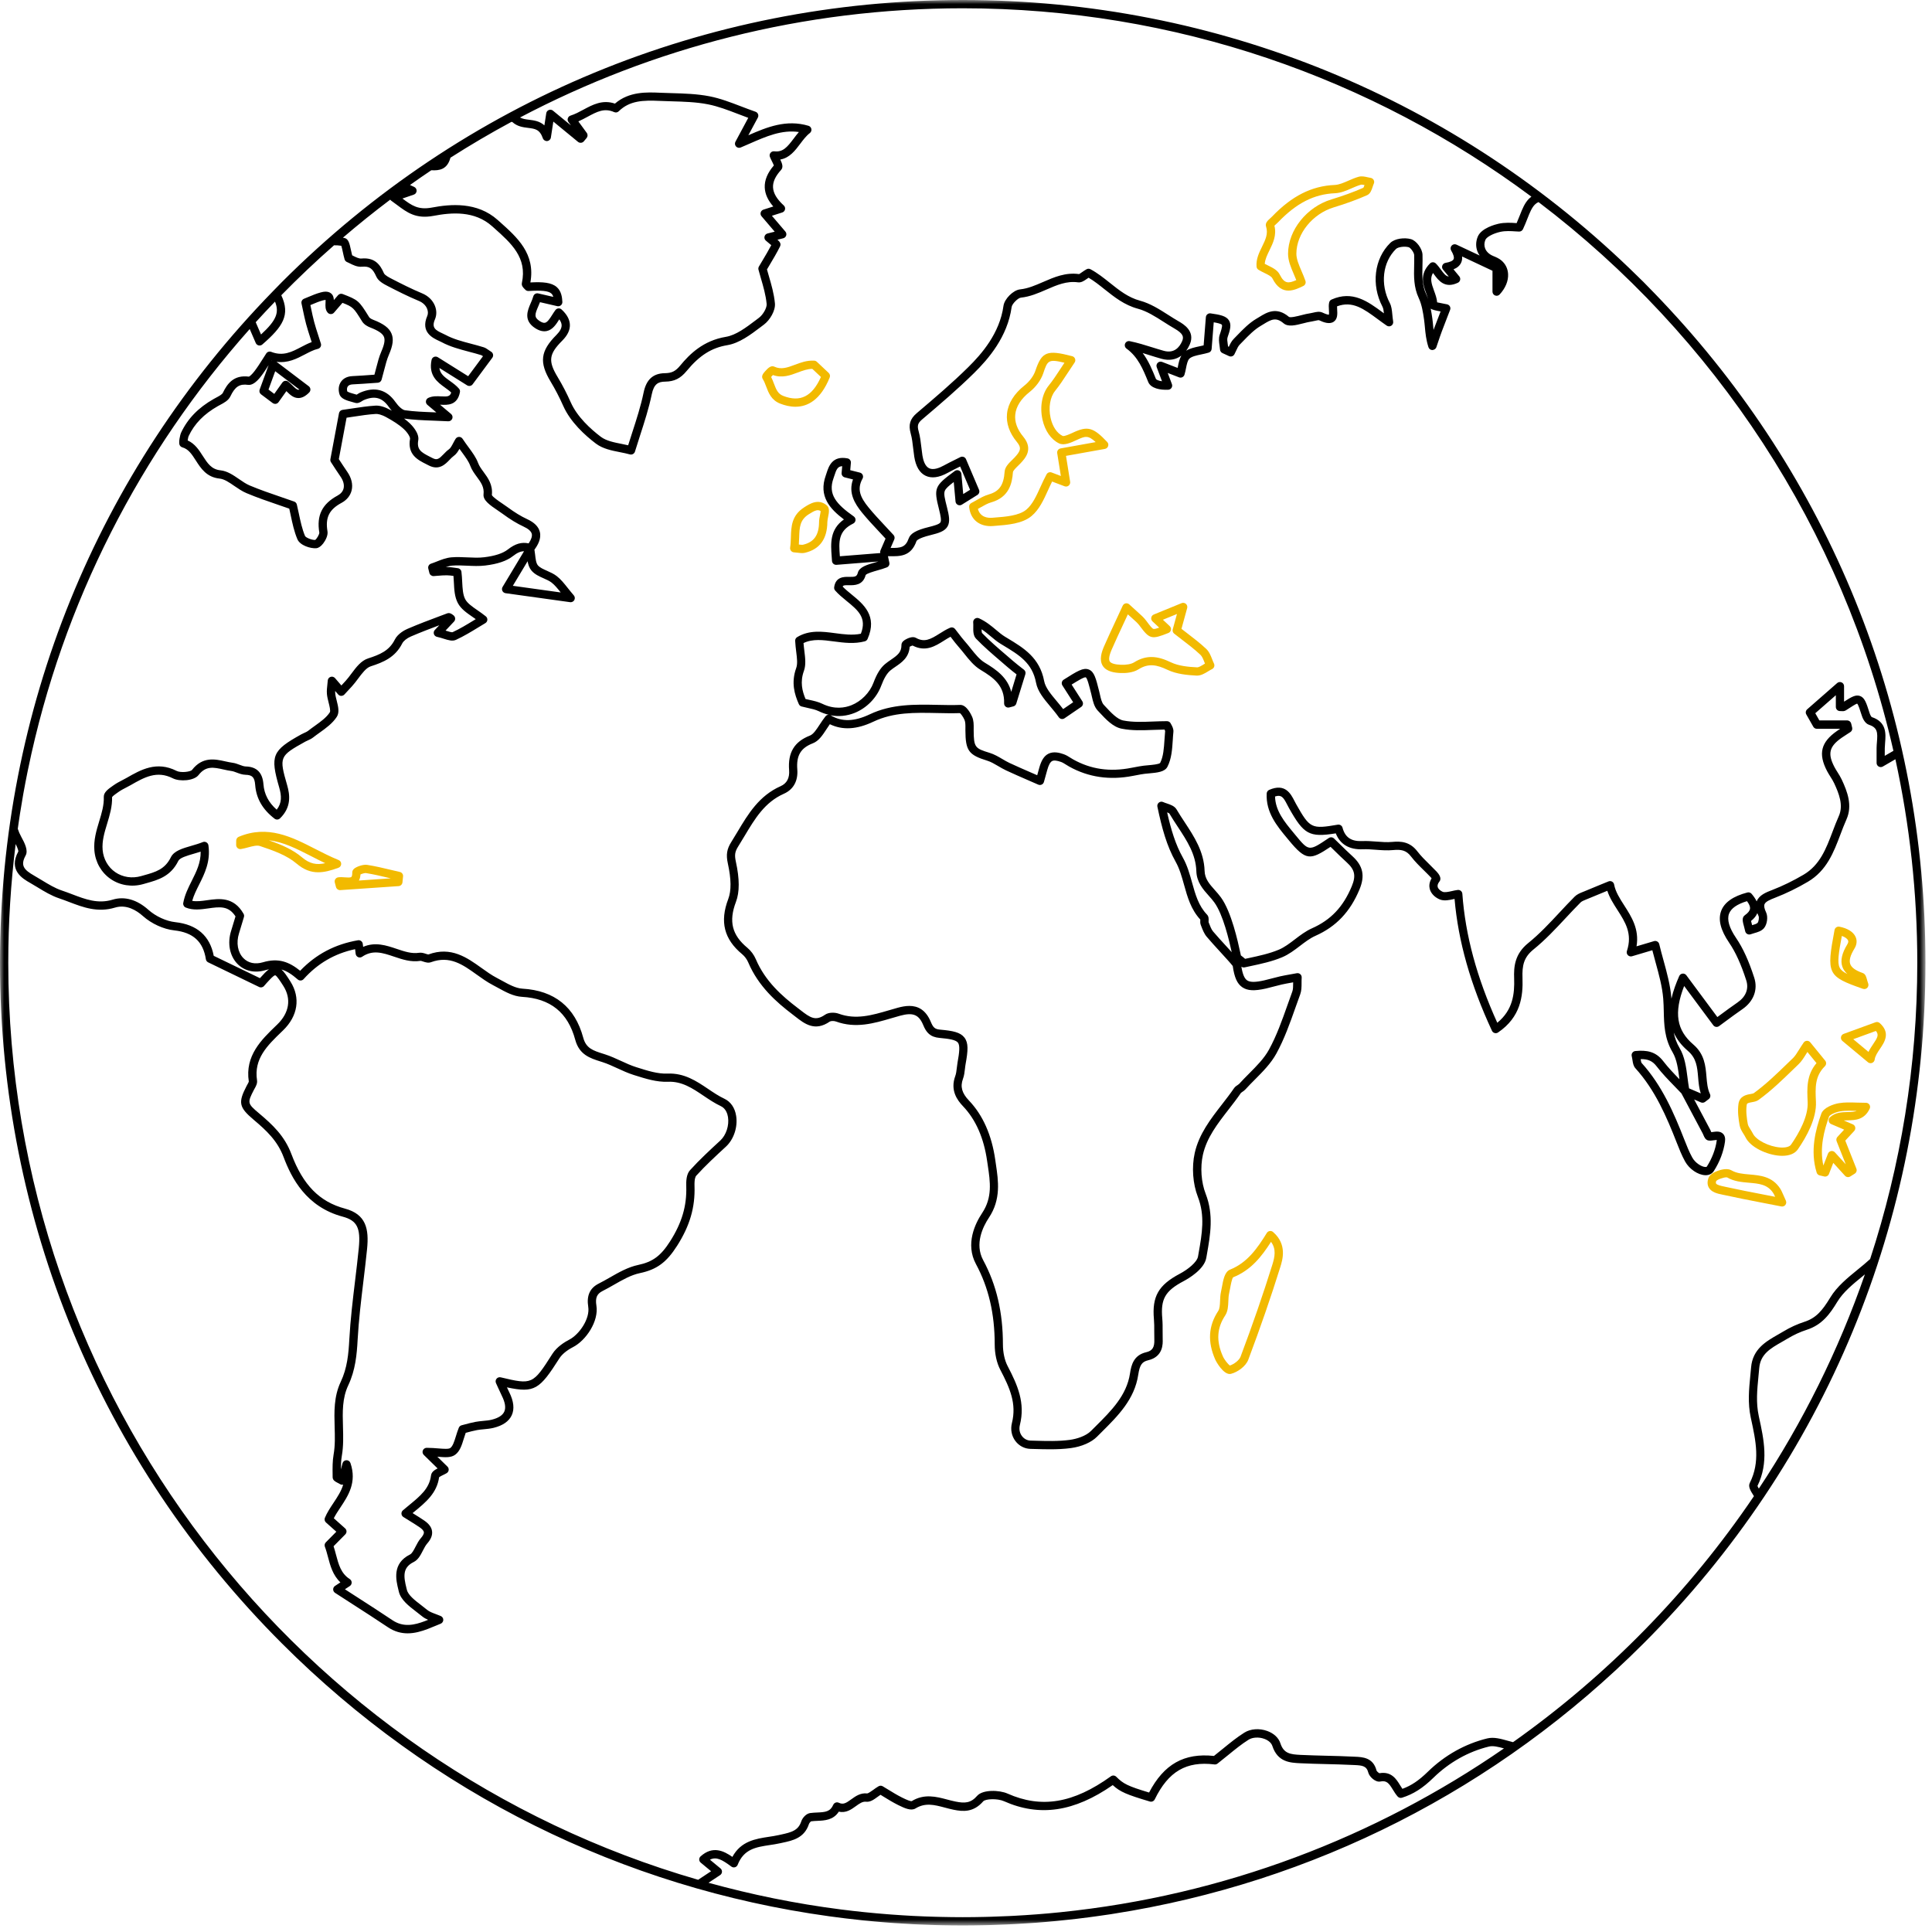 <svg width="236" height="236" viewBox="0 0 236 236" fill="none" xmlns="http://www.w3.org/2000/svg">
<mask id="mask0_1_70" style="mask-type:luminance" maskUnits="userSpaceOnUse" x="0" y="0" width="236" height="236">
<path d="M0 0H235.2V235.2H0V0Z" fill="white"/>
</mask>
<g mask="url(#mask0_1_70)">
<path d="M122.936 235.08C123.258 235.065 123.579 235.051 123.9 235.034C124.5 235.002 125.102 234.964 125.703 234.924C125.998 234.903 126.292 234.888 126.585 234.865C127.402 234.804 128.218 234.733 129.032 234.654C129.431 234.618 129.828 234.572 130.228 234.529C130.669 234.483 131.113 234.436 131.553 234.385C132.03 234.327 132.508 234.268 132.983 234.206C133.317 234.162 133.651 234.116 133.983 234.071C134.525 233.996 135.067 233.919 135.606 233.838C135.72 233.821 135.834 233.8 135.948 233.783C160.391 229.976 182.932 218.586 200.757 200.759C222.969 178.549 235.201 149.015 235.201 117.602C235.201 87.707 224.114 59.516 203.894 37.716C203.848 37.667 203.803 37.619 203.76 37.572C203.232 37.004 202.7 36.44 202.159 35.883C202.055 35.774 201.946 35.666 201.842 35.558C201.481 35.188 201.125 34.814 200.758 34.447C200.6 34.289 200.438 34.137 200.28 33.982C200.207 33.909 200.133 33.837 200.06 33.765C177.929 11.986 148.688 0 117.601 0C86.189 0 56.657 12.232 34.445 34.445C34.089 34.8 33.743 35.163 33.392 35.523C33.379 35.537 33.364 35.552 33.35 35.565C33.35 35.568 33.348 35.568 33.348 35.569C11.834 57.648 0 86.714 0 117.601C0 149.014 12.232 178.547 34.445 200.758C52.765 219.078 76.069 230.603 101.297 234.081C101.312 234.082 101.325 234.083 101.34 234.087C102.607 234.261 103.881 234.417 105.159 234.55C105.233 234.558 105.306 234.567 105.38 234.575C105.864 234.625 106.348 234.669 106.833 234.713C107.224 234.749 107.618 234.782 108.009 234.814C108.413 234.846 108.818 234.879 109.222 234.907C109.996 234.962 110.769 235.009 111.544 235.048C111.786 235.06 112.03 235.069 112.275 235.08C112.925 235.109 113.576 235.132 114.228 235.151C114.488 235.159 114.748 235.165 115.009 235.172C115.873 235.19 116.737 235.202 117.601 235.202C118.488 235.202 119.376 235.19 120.259 235.17C120.543 235.164 120.825 235.154 121.106 235.147C121.719 235.13 122.327 235.108 122.936 235.08ZM129.485 233.59C127.598 233.783 125.697 233.926 123.783 234.027C123.597 234.037 123.409 234.044 123.223 234.054C122.5 234.088 121.773 234.116 121.045 234.137C120.803 234.144 120.56 234.152 120.316 234.157C119.413 234.178 118.508 234.191 117.6 234.191C116.706 234.191 115.815 234.178 114.925 234.157C114.711 234.152 114.499 234.148 114.284 234.141C113.394 234.116 112.506 234.086 111.621 234.039C111.601 234.038 111.583 234.037 111.563 234.037C110.678 233.991 109.795 233.934 108.917 233.869C108.747 233.856 108.577 233.844 108.408 233.83C106.542 233.685 104.688 233.495 102.849 233.262C102.802 233.256 102.757 233.251 102.709 233.245C97.192 232.539 91.798 231.438 86.547 229.986L87.968 229.046C88.1 228.957 88.185 228.81 88.193 228.65C88.201 228.489 88.133 228.335 88.01 228.233L86.721 227.168C87.501 226.765 88.209 227.168 89.338 228.009C89.464 228.103 89.627 228.133 89.779 228.091C89.931 228.047 90.053 227.935 90.11 227.788C90.87 225.858 92.343 225.633 94.048 225.376C94.455 225.315 94.878 225.251 95.286 225.159L95.59 225.094C96.839 224.826 98.256 224.523 98.82 222.803C98.858 222.688 99.022 222.505 99.08 222.481C99.321 222.447 99.575 222.435 99.845 222.423C100.725 222.385 101.797 222.339 102.465 221.297C103.342 221.503 104.001 221.023 104.545 220.628C104.981 220.313 105.359 220.038 105.79 220.087C106.311 220.148 106.755 219.818 107.226 219.474C107.335 219.395 107.445 219.315 107.557 219.239C107.671 219.308 107.788 219.381 107.908 219.455C108.454 219.792 109.074 220.172 109.72 220.494C110.53 220.897 111.3 221.233 111.835 220.905C113.034 220.173 114.141 220.466 115.42 220.805C115.777 220.9 116.134 220.995 116.497 221.068C117.616 221.292 118.906 221.416 120.099 220.043C120.372 219.727 121.833 219.666 122.636 220.022C126.982 221.955 131.214 221.331 135.924 218.056C136.829 218.887 137.625 219.217 140.456 220.061C140.694 220.134 140.945 220.021 141.056 219.799C142.726 216.383 144.91 215.108 148.353 215.531C148.488 215.547 148.62 215.51 148.726 215.427C149.177 215.075 149.599 214.731 150.007 214.399C150.861 213.703 151.667 213.044 152.517 212.512C153.002 212.207 153.776 212.163 154.439 212.406C154.944 212.59 155.3 212.905 155.419 213.265C156.065 215.251 157.592 215.325 158.822 215.385C159.865 215.436 160.923 215.463 161.945 215.487C163.021 215.514 164.133 215.542 165.222 215.596L165.443 215.606C166.417 215.649 166.937 215.708 167.148 216.545C167.272 217.034 168.018 217.734 168.595 217.62C169.391 217.457 169.659 217.826 170.14 218.608C170.314 218.891 170.495 219.185 170.728 219.45C170.862 219.598 171.07 219.658 171.259 219.597C172.644 219.163 173.791 218.434 175.096 217.159C177.027 215.274 179.374 213.956 181.885 213.346C182.377 213.225 182.999 213.375 183.715 213.574C167.998 224.435 149.502 231.546 129.523 233.585C129.516 233.587 129.5 233.589 129.485 233.59ZM214.679 181.514C216.078 178.663 215.464 175.84 214.868 173.108L214.838 172.964C214.486 171.343 214.639 169.788 214.8 168.139C214.833 167.801 214.866 167.464 214.895 167.124C215.04 165.416 216.256 164.721 217.664 163.918C217.882 163.793 218.102 163.669 218.315 163.539C219.109 163.061 219.902 162.695 220.675 162.447C222.595 161.836 223.545 160.48 224.427 159.028C225.152 157.831 226.307 156.89 227.53 155.892C227.619 155.819 227.711 155.745 227.803 155.67C224.577 164.981 220.201 173.759 214.849 181.836C214.774 181.71 214.706 181.589 214.679 181.514ZM228.639 87.592C228.582 87.552 228.461 87.365 228.375 87.097C227.978 85.847 227.777 85.22 227.208 85.018C226.692 84.835 226.208 85.097 225.258 85.71V83.818C225.258 83.618 225.142 83.439 224.96 83.357C224.78 83.276 224.568 83.305 224.417 83.437L220.754 86.644C220.574 86.802 220.528 87.066 220.647 87.275L221.497 88.769C221.585 88.927 221.754 89.026 221.936 89.026H224.786C224.653 89.114 224.519 89.203 224.388 89.294C222.429 90.659 222.079 92.074 223.177 94.177C223.304 94.42 223.449 94.653 223.595 94.884C223.764 95.153 223.925 95.405 224.046 95.669C224.632 96.924 225.208 98.376 224.613 99.697C224.338 100.31 224.095 100.953 223.86 101.573C223.063 103.681 222.308 105.673 220.304 106.852C219.045 107.591 217.766 108.217 216.496 108.709C215.742 108.999 214.89 109.33 214.59 110.091C214.586 110.097 214.585 110.104 214.584 110.108C214.422 109.759 214.188 109.448 213.964 109.183C213.839 109.035 213.639 108.97 213.449 109.02C211.716 109.472 210.638 110.227 210.249 111.265C209.848 112.333 210.165 113.605 211.221 115.157C212.009 116.315 212.672 117.775 213.309 119.747C213.646 120.789 213.267 121.75 212.242 122.456C211.528 122.947 210.842 123.455 210.18 123.944C210.045 124.042 209.914 124.141 209.782 124.237L205.992 119.131C205.885 118.987 205.706 118.909 205.53 118.928C205.35 118.949 205.196 119.063 205.123 119.228C204.744 120.089 204.387 121.025 204.172 121.988C204.169 121.966 204.168 121.946 204.167 121.924C204.039 120.355 203.614 118.803 203.201 117.306C203.022 116.659 202.838 115.989 202.682 115.33C202.649 115.195 202.564 115.077 202.442 115.009C202.322 114.94 202.18 114.923 202.045 114.962L199.908 115.597C200.264 113.495 199.287 111.976 198.415 110.616C197.861 109.754 197.337 108.94 197.169 108.042C197.141 107.891 197.048 107.764 196.914 107.691C196.781 107.618 196.622 107.609 196.481 107.668L195.597 108.027C194.884 108.318 194.217 108.59 193.554 108.872L193.345 108.956C193.014 109.089 192.639 109.238 192.352 109.524C191.715 110.161 191.09 110.832 190.486 111.48C189.287 112.767 188.045 114.096 186.68 115.196C185.001 116.551 184.909 118.13 184.957 119.507C185.022 121.415 184.802 123.38 182.898 124.933C180.392 119.406 178.996 114.248 178.631 109.178C178.622 109.041 178.556 108.913 178.45 108.824C178.343 108.737 178.203 108.694 178.067 108.711C177.834 108.738 177.595 108.793 177.364 108.845C176.948 108.938 176.475 109.043 176.224 108.933C175.975 108.824 175.685 108.611 175.616 108.336C175.568 108.141 175.642 107.918 175.837 107.671C176.145 107.275 175.751 106.75 175.49 106.473C175.215 106.184 174.928 105.902 174.644 105.621C174.096 105.083 173.578 104.572 173.138 104C172.227 102.811 171.124 102.741 170.062 102.843C169.443 102.902 168.811 102.855 168.14 102.802C167.573 102.759 166.988 102.714 166.401 102.74C165.053 102.795 164.31 102.29 163.992 101.103C163.924 100.851 163.674 100.693 163.417 100.736C160.194 101.293 160.003 101.2 158.325 98.222C158.255 98.097 158.188 97.966 158.121 97.836C157.67 96.959 156.986 95.636 155.034 96.487C154.858 96.565 154.741 96.734 154.73 96.926C154.615 99.24 155.989 100.898 157.203 102.36L157.437 102.642C159.534 105.19 160.08 105.07 162.531 103.441C162.667 103.573 162.801 103.705 162.936 103.837C163.446 104.338 163.974 104.855 164.515 105.346C165.504 106.244 165.656 106.983 165.119 108.272C164.07 110.788 162.571 112.369 160.262 113.396C159.495 113.738 158.822 114.251 158.172 114.748C157.516 115.246 156.896 115.72 156.211 116.008C155.065 116.488 153.784 116.764 152.544 117.029L152.093 117.125C151.933 116.975 151.753 116.84 151.578 116.707C151.559 116.624 151.535 116.511 151.506 116.374C151.21 115.011 150.426 111.394 149.147 109.63C148.915 109.309 148.653 109.015 148.4 108.732C147.744 107.997 147.175 107.36 147.146 106.384C147.072 104.024 145.87 102.196 144.707 100.427C144.375 99.923 144.031 99.401 143.726 98.881C143.477 98.458 142.98 98.292 142.54 98.143C142.383 98.092 142.226 98.04 142.09 97.977C141.917 97.895 141.711 97.919 141.562 98.038C141.411 98.157 141.34 98.351 141.379 98.538C141.932 101.176 142.523 103.327 143.601 105.25C144.089 106.12 144.356 107.079 144.639 108.093C145.049 109.567 145.474 111.089 146.623 112.332C146.621 112.355 146.62 112.382 146.618 112.407C146.609 112.57 146.598 112.773 146.676 112.977L146.735 113.131C146.898 113.557 147.081 114.042 147.406 114.429C147.828 114.934 148.466 115.63 149.081 116.303C149.666 116.944 150.383 117.728 150.584 117.999C150.784 119.406 151.122 120.159 151.743 120.59C152.376 121.027 153.214 121.072 154.642 120.75C154.971 120.676 155.294 120.588 155.62 120.502C155.936 120.418 156.253 120.333 156.574 120.261C156.945 120.176 157.323 120.111 157.788 120.027C157.845 120.017 157.902 120.006 157.962 119.995C157.962 120.018 157.962 120.044 157.962 120.067C157.962 120.485 157.961 120.847 157.857 121.13C157.658 121.668 157.467 122.211 157.276 122.752C156.623 124.602 155.946 126.515 155.006 128.223C154.416 129.293 153.519 130.196 152.568 131.152C152.165 131.557 151.748 131.977 151.36 132.407C151.329 132.441 151.257 132.488 151.188 132.535C151.046 132.627 150.868 132.742 150.738 132.933C150.281 133.6 149.768 134.264 149.27 134.904C147.886 136.686 146.457 138.527 145.939 140.847C145.556 142.561 145.703 144.61 146.322 146.198C147.219 148.506 146.831 150.708 146.42 153.04L146.343 153.484C146.22 154.187 145.093 155.077 144.099 155.603C141.503 156.979 140.71 158.379 140.956 161.148C140.999 161.63 140.998 162.111 140.995 162.621C140.994 162.958 140.993 163.297 141.005 163.631C141.038 164.584 140.77 165.003 140.015 165.178C138.493 165.534 138.192 166.708 138.031 167.78C137.628 170.456 135.723 172.351 133.882 174.182C133.678 174.384 133.475 174.586 133.275 174.787C132.644 175.424 131.517 175.773 130.675 175.886C129.284 176.072 127.817 176.029 126.396 175.987L125.882 175.973C125.475 175.963 125.095 175.762 124.836 175.42C124.549 175.043 124.459 174.562 124.582 174.068C125.26 171.358 124.303 169.202 123.082 166.863C122.718 166.166 122.51 165.206 122.51 164.231C122.511 160.311 121.723 156.943 120.1 153.936C119.026 151.946 120.078 149.826 120.802 148.739C122.29 146.504 121.952 144.229 121.653 142.222L121.575 141.684C121.144 138.657 120.062 136.218 118.361 134.433C117.498 133.53 117.279 132.738 117.629 131.787C117.78 131.38 117.826 130.962 117.872 130.559C117.894 130.365 117.915 130.173 117.95 129.985C118.254 128.313 118.311 127.402 117.811 126.747C117.319 126.105 116.432 125.915 114.861 125.776C114.214 125.719 114 125.543 113.706 124.837C113.072 123.306 112.083 122.877 111.08 122.877C110.601 122.877 110.118 122.976 109.67 123.098C109.312 123.195 108.955 123.3 108.597 123.407C106.515 124.015 104.549 124.593 102.454 123.827C101.98 123.653 101.231 123.64 100.781 123.953C99.625 124.752 98.993 124.335 97.781 123.39C97.665 123.298 97.546 123.206 97.425 123.115C95.545 121.687 93.469 119.864 92.326 117.169C92.103 116.644 91.728 116.136 91.296 115.778C89.413 114.222 88.995 112.544 89.897 110.173C90.353 108.973 90.35 107.365 89.888 105.258C89.708 104.435 89.771 104.033 90.178 103.387C90.442 102.968 90.697 102.54 90.953 102.115C92.218 99.996 93.415 97.995 95.757 96.957C96.921 96.441 97.502 95.386 97.392 93.986C97.261 92.293 97.81 91.369 99.289 90.797C100.016 90.516 100.478 89.809 100.968 89.059C101.098 88.86 101.23 88.658 101.368 88.464C102.921 89.217 104.666 89.115 106.687 88.155C109.147 86.987 111.727 87.041 114.461 87.1C115.378 87.121 116.329 87.139 117.263 87.109C117.39 87.207 117.656 87.566 117.822 87.946C117.934 88.206 117.932 88.589 117.928 88.958L117.927 89.198C117.938 91.696 118.313 92.22 120.599 92.921C121.045 93.058 121.472 93.309 121.924 93.575C122.23 93.755 122.547 93.942 122.88 94.099C123.749 94.506 124.63 94.889 125.564 95.295C125.972 95.471 126.393 95.654 126.825 95.845C126.96 95.905 127.113 95.902 127.247 95.839C127.379 95.777 127.479 95.659 127.518 95.518L127.926 94.053C128.095 93.443 128.291 93.085 128.522 92.965C128.736 92.853 129.088 92.89 129.603 93.072C129.806 93.144 130.012 93.274 130.23 93.411C130.358 93.491 130.484 93.57 130.614 93.643C132.955 94.948 135.569 95.328 138.39 94.775C138.545 94.743 138.703 94.715 138.86 94.687C139.031 94.656 139.2 94.626 139.369 94.591C139.654 94.535 140.015 94.502 140.363 94.471C141.348 94.382 142.28 94.299 142.608 93.659C143.111 92.678 143.186 91.523 143.257 90.407C143.279 90.07 143.299 89.735 143.334 89.408C143.371 89.035 143.184 88.701 143.073 88.501C143.053 88.465 143.036 88.436 143.025 88.414C142.948 88.219 142.762 88.093 142.553 88.093C141.976 88.093 141.405 88.115 140.842 88.137C139.564 88.187 138.353 88.234 137.213 88.01C136.473 87.865 135.714 87.047 135.043 86.325L134.83 86.096C134.586 85.836 134.472 85.336 134.362 84.85C134.334 84.725 134.308 84.605 134.27 84.457C133.869 82.854 133.667 82.051 133.006 81.787C132.326 81.512 131.577 81.985 129.931 83.027C129.817 83.098 129.738 83.213 129.708 83.345C129.679 83.476 129.703 83.614 129.775 83.727L131.091 85.782L129.867 86.618C129.605 86.273 129.332 85.947 129.065 85.627C128.361 84.786 127.698 83.994 127.547 83.194C127.014 80.342 125.031 79.144 123.115 77.988L122.761 77.774C122.392 77.55 122.045 77.258 121.678 76.949C121.11 76.471 120.464 75.929 119.597 75.529C119.433 75.452 119.238 75.47 119.09 75.576C118.943 75.68 118.861 75.858 118.88 76.039C118.895 76.191 118.893 76.372 118.889 76.564C118.882 77.073 118.872 77.649 119.232 78.021C120.185 79.008 121.236 79.909 122.256 80.783C122.522 81.012 122.789 81.24 123.054 81.47C123.46 81.822 123.884 82.152 124.175 82.376L123.526 84.514C123.086 82.771 121.714 81.803 120.313 80.959C119.66 80.568 119.137 79.913 118.583 79.218C118.355 78.932 118.127 78.645 117.889 78.378C117.605 78.057 117.34 77.713 117.062 77.348C116.929 77.177 116.798 77.004 116.661 76.83C116.52 76.651 116.275 76.587 116.065 76.677C115.597 76.875 115.174 77.141 114.765 77.4C113.654 78.1 112.92 78.501 111.875 77.912C111.442 77.67 110.784 78.021 110.59 78.134C110.459 78.213 110.111 78.419 110.115 78.787C110.122 79.665 109.657 80.025 108.835 80.588C108.59 80.755 108.337 80.929 108.098 81.131C107.547 81.599 107.102 82.317 106.699 83.397C106.246 84.608 105.214 85.66 104.007 86.144C103.205 86.465 101.936 86.694 100.44 85.966C99.945 85.726 99.402 85.608 98.879 85.494C98.721 85.46 98.56 85.423 98.399 85.385C97.988 84.4 97.714 83.299 98.199 81.956C98.466 81.215 98.363 80.387 98.255 79.511C98.218 79.2 98.177 78.882 98.152 78.553C99.275 78.007 100.538 78.176 101.871 78.354C103.093 78.514 104.36 78.683 105.645 78.338C105.792 78.297 105.913 78.193 105.975 78.054C107.229 75.234 105.458 73.789 104.036 72.626C103.636 72.299 103.254 71.987 102.935 71.655C103.003 71.495 103.165 71.473 103.703 71.484C104.344 71.497 105.414 71.518 105.745 70.242C105.866 70.05 106.733 69.802 107.197 69.671C107.59 69.559 107.993 69.443 108.332 69.306C108.562 69.214 108.69 68.971 108.636 68.73L108.465 67.939C108.519 67.939 108.575 67.94 108.629 67.942C109.932 67.964 111.285 67.992 111.954 66.091C111.959 66.076 112.094 65.754 113.652 65.37C114.653 65.122 115.389 64.903 115.735 64.327C116.085 63.745 115.927 62.96 115.684 61.994C115.402 60.881 115.261 60.323 115.414 59.953C115.535 59.66 115.891 59.347 116.504 58.881L116.72 61.262C116.736 61.437 116.842 61.592 116.998 61.668C117.156 61.748 117.342 61.739 117.492 61.645L119.393 60.459C119.604 60.326 119.688 60.06 119.591 59.831L118.002 56.092C117.948 55.964 117.842 55.864 117.711 55.815C117.579 55.768 117.434 55.775 117.308 55.838C117.118 55.936 116.918 56.033 116.716 56.133C116.249 56.363 115.764 56.603 115.286 56.865C114.755 57.158 114.015 57.453 113.494 57.198C112.981 56.948 112.766 56.203 112.674 55.622C112.625 55.305 112.587 54.982 112.551 54.661C112.475 54.007 112.397 53.33 112.213 52.673C112.022 51.992 112.111 51.685 112.631 51.243L112.745 51.146C114.836 49.369 116.998 47.531 118.985 45.569C120.715 43.862 123.074 41.165 123.576 37.499C123.628 37.119 124.342 36.396 124.7 36.359C125.825 36.242 126.841 35.8 127.822 35.374C129.095 34.82 130.298 34.298 131.672 34.487C132.082 34.544 132.437 34.298 132.776 34.059C132.841 34.016 132.906 33.968 132.973 33.923C133.649 34.318 134.275 34.816 134.932 35.342C136.12 36.287 137.345 37.265 138.99 37.71C140.085 38.004 141.091 38.647 142.16 39.328C142.584 39.599 143.022 39.877 143.464 40.131C144.545 40.752 144.627 41.154 144.399 41.679C144.083 42.408 143.437 43.206 142.157 42.852C141.687 42.722 141.218 42.575 140.747 42.428C139.878 42.156 138.982 41.874 138.002 41.674C137.766 41.627 137.534 41.748 137.439 41.966C137.343 42.184 137.413 42.439 137.605 42.58C139.018 43.607 139.621 45.09 140.259 46.661C140.575 47.443 141.731 47.66 142.709 47.606C142.87 47.598 143.015 47.513 143.104 47.378C143.191 47.243 143.21 47.074 143.154 46.924L142.642 45.558L144.023 46.093C144.153 46.143 144.3 46.138 144.425 46.077C144.55 46.015 144.646 45.905 144.687 45.771C144.766 45.519 144.821 45.25 144.872 44.991C144.969 44.507 145.071 44.005 145.296 43.803C145.598 43.536 146.142 43.419 146.717 43.298C147.019 43.233 147.331 43.168 147.645 43.074C147.846 43.015 147.988 42.837 148.005 42.63L148.261 39.37C148.69 39.443 149.179 39.55 149.259 39.681C149.356 39.838 149.091 40.599 148.993 40.886C148.84 41.328 148.91 41.801 148.972 42.221C148.997 42.382 149.021 42.542 149.031 42.699C149.042 42.885 149.155 43.05 149.324 43.129L150.128 43.5C150.371 43.613 150.657 43.516 150.784 43.282C150.862 43.139 150.934 42.983 151.003 42.831C151.133 42.548 151.256 42.282 151.422 42.113C151.562 41.972 151.699 41.83 151.839 41.685C152.517 40.984 153.219 40.261 154.012 39.8C154.129 39.733 154.243 39.663 154.36 39.59C155.299 39.009 155.878 38.719 156.787 39.487C157.352 39.967 158.252 39.736 159.205 39.494C159.555 39.404 159.916 39.312 160.215 39.273C160.351 39.254 160.496 39.221 160.639 39.188C160.793 39.153 161.053 39.094 161.125 39.116C161.69 39.382 162.404 39.645 162.914 39.302C163.409 38.968 163.37 38.323 163.338 37.802C163.331 37.676 163.324 37.538 163.324 37.42C165.215 36.716 166.578 37.721 168.288 38.981C168.647 39.246 169.014 39.517 169.394 39.777C169.56 39.892 169.779 39.894 169.951 39.786C170.121 39.679 170.212 39.48 170.179 39.279C170.129 38.961 170.102 38.676 170.077 38.42C170.026 37.883 169.981 37.417 169.762 36.999C168.572 34.727 168.887 32.018 170.527 30.411C170.776 30.167 171.572 30.058 172.077 30.198C172.298 30.259 172.736 30.843 172.747 31.156C172.761 31.584 172.751 32.025 172.742 32.453C172.71 33.741 172.679 35.072 173.303 36.407C173.674 37.198 173.828 38.148 173.955 39.049C173.996 39.34 174.022 39.633 174.051 39.93C174.123 40.701 174.198 41.499 174.491 42.411C174.558 42.619 174.748 42.76 174.968 42.761C175.173 42.744 175.382 42.625 175.452 42.419L175.655 41.823C175.807 41.372 175.959 40.921 176.125 40.477C176.356 39.853 176.599 39.23 176.833 38.631L177.135 37.852C177.188 37.716 177.179 37.563 177.111 37.434C177.043 37.305 176.921 37.213 176.779 37.178C176.706 37.161 176.562 37.134 176.388 37.101C176.191 37.063 175.807 36.993 175.552 36.932C175.512 36.437 175.338 35.965 175.17 35.504C174.847 34.624 174.655 33.995 175.046 33.344C175.094 33.407 175.14 33.469 175.187 33.534C175.704 34.239 176.485 35.304 178.086 34.538C178.227 34.471 178.327 34.343 178.36 34.191C178.393 34.039 178.355 33.88 178.257 33.759L177.55 32.901C178.007 32.718 178.314 32.45 178.479 32.094C178.588 31.863 178.629 31.609 178.6 31.33L182.312 33.075V35.625C182.312 35.834 182.44 36.021 182.633 36.096C182.828 36.172 183.048 36.122 183.189 35.967C183.901 35.196 184.266 34.306 184.218 33.464C184.18 32.812 183.903 32.246 183.415 31.826C183.111 31.563 182.74 31.41 182.407 31.273C181.922 31.072 181.583 30.759 181.423 30.371C181.285 30.033 181.293 29.659 181.449 29.291C181.597 28.944 182.389 28.52 183.254 28.325C183.895 28.181 184.595 28.229 185.105 28.264C185.295 28.276 185.454 28.287 185.577 28.287C185.772 28.287 185.951 28.174 186.034 27.998C186.249 27.543 186.42 27.107 186.572 26.721C186.87 25.966 187.107 25.369 187.495 24.984C187.64 24.841 187.787 24.747 187.938 24.687C209.425 40.994 225.108 64.567 231.287 91.716L230.228 92.329C230.227 91.978 230.227 91.684 230.232 91.39C230.236 91.175 230.254 90.955 230.271 90.734C230.361 89.66 230.481 88.193 228.639 87.592ZM214.695 112.729C214.589 112.851 214.296 112.937 214.029 113.012C214.025 113.003 214.024 112.994 214.02 112.984C213.982 112.845 213.924 112.637 213.896 112.496C214.274 112.198 214.526 111.882 214.662 111.542C214.704 111.655 214.754 111.772 214.813 111.892C214.9 112.073 214.83 112.574 214.695 112.729ZM205.392 133.563L207.996 138.464C208.023 138.515 208.047 138.576 208.073 138.638C208.186 138.907 208.339 139.276 208.726 139.321H208.729C208.941 139.346 209.164 139.316 209.378 139.284C209.474 139.271 209.614 139.251 209.71 139.249C209.708 139.271 209.706 139.298 209.702 139.33C209.559 140.385 209.115 141.546 208.489 142.51C208.46 142.552 208.348 142.551 208.316 142.552C207.855 142.536 207.088 142.062 206.722 141.407C206.338 140.716 206.036 139.944 205.739 139.189C204.481 135.979 203.04 132.611 200.52 129.833C200.475 129.783 200.436 129.546 200.409 129.376C201.336 129.354 201.876 129.622 202.369 130.266C203.038 131.136 203.813 131.932 204.56 132.7C204.838 132.985 205.117 133.271 205.392 133.563ZM206.325 132.948C206.25 132.526 206.193 132.086 206.138 131.657C205.975 130.401 205.806 129.099 205.173 128.03C204.8 127.4 204.582 126.768 204.451 126.128C204.799 126.907 205.353 127.661 206.179 128.367C207.233 129.269 207.325 130.347 207.431 131.593C207.486 132.243 207.542 132.911 207.751 133.561L206.325 132.948ZM147.436 111.718C146.406 110.644 146.023 109.275 145.619 107.826C145.333 106.797 145.037 105.734 144.489 104.758C143.595 103.165 143.052 101.374 142.569 99.232C142.705 99.287 142.827 99.347 142.857 99.398C143.176 99.94 143.526 100.472 143.865 100.986C145.001 102.714 146.073 104.345 146.137 106.418C146.18 107.764 146.96 108.639 147.648 109.41C147.896 109.687 148.13 109.95 148.332 110.231C149.41 111.718 150.135 114.843 150.459 116.312C150.279 116.113 150.072 115.885 149.833 115.625C149.223 114.96 148.596 114.273 148.185 113.784C147.971 113.529 147.826 113.147 147.685 112.778L147.631 112.636C147.626 112.606 147.631 112.523 147.634 112.468C147.645 112.263 147.664 111.953 147.436 111.718ZM125.084 81.81C125.022 81.761 124.938 81.696 124.836 81.618C124.553 81.398 124.125 81.067 123.723 80.72C123.456 80.489 123.188 80.258 122.919 80.028C121.919 79.171 120.885 78.285 119.967 77.334C119.92 77.273 119.905 77.067 119.904 76.868C120.316 77.138 120.677 77.44 121.03 77.737C121.428 78.072 121.804 78.387 122.239 78.65L122.596 78.867C124.478 80.003 126.106 80.985 126.555 83.392C126.753 84.453 127.498 85.345 128.29 86.291C128.643 86.714 129.01 87.152 129.336 87.615C129.494 87.843 129.806 87.899 130.035 87.742L132.068 86.354C132.293 86.198 132.356 85.893 132.209 85.662L130.902 83.623C131.707 83.118 132.448 82.679 132.629 82.739C132.813 82.824 133.064 83.83 133.295 84.746C133.323 84.856 133.348 84.97 133.374 85.085C133.508 85.673 133.66 86.341 134.091 86.801L134.302 87.025C135.077 87.86 135.954 88.805 137.018 89.013C138.273 89.261 139.539 89.212 140.882 89.159C141.333 89.142 141.788 89.125 142.248 89.119C142.287 89.193 142.327 89.278 142.325 89.319C142.291 89.658 142.268 90.007 142.246 90.357C142.177 91.418 142.112 92.418 141.714 93.198C141.569 93.36 140.723 93.437 140.27 93.477C139.894 93.51 139.507 93.546 139.169 93.613C139.006 93.646 138.842 93.674 138.678 93.704C138.515 93.733 138.352 93.763 138.189 93.795C135.576 94.31 133.259 93.974 131.103 92.772C130.989 92.71 130.879 92.638 130.768 92.569C130.512 92.407 130.249 92.24 129.939 92.13C129.432 91.95 128.687 91.75 128.051 92.08C127.542 92.345 127.203 92.874 126.948 93.796L126.698 94.698C126.45 94.59 126.205 94.484 125.966 94.379C125.041 93.976 124.166 93.596 123.308 93.195C123.016 93.059 122.735 92.893 122.436 92.716C121.953 92.433 121.454 92.139 120.893 91.966C119.112 91.419 118.947 91.309 118.937 89.207L118.938 88.983C118.943 88.528 118.948 88.014 118.748 87.557C118.643 87.313 118.082 86.107 117.32 86.107C117.313 86.107 117.303 86.107 117.296 86.107C116.368 86.142 115.409 86.122 114.482 86.101C111.751 86.045 108.928 85.985 106.252 87.253C104.356 88.154 102.84 88.196 101.482 87.389C101.471 87.383 101.46 87.377 101.449 87.372C102.437 87.563 103.431 87.468 104.383 87.089C105.869 86.495 107.088 85.249 107.646 83.758C107.981 82.86 108.342 82.255 108.75 81.909C108.95 81.74 109.171 81.589 109.405 81.43C110.138 80.929 111.04 80.312 111.12 79.002C111.226 78.941 111.379 78.876 111.475 78.853C113.051 79.681 114.246 78.927 115.303 78.261C115.579 78.088 115.843 77.921 116.111 77.779C116.16 77.841 116.207 77.905 116.255 77.969C116.546 78.349 116.82 78.707 117.13 79.055C117.356 79.31 117.572 79.581 117.79 79.853C118.374 80.588 118.981 81.347 119.79 81.831C121.398 82.797 122.722 83.769 122.656 85.909C122.651 86.068 122.721 86.22 122.844 86.321C122.968 86.421 123.132 86.455 123.288 86.415L123.786 86.285C123.956 86.241 124.091 86.112 124.142 85.945L125.251 82.358C125.313 82.156 125.247 81.94 125.084 81.81ZM104.291 63.084C102.145 61.573 101.114 60.383 101.812 58.431C101.85 58.325 101.885 58.213 101.922 58.101C102.16 57.365 102.317 56.969 102.878 56.946L102.805 57.777C102.783 58.023 102.944 58.249 103.183 58.31C103.5 58.391 103.816 58.471 104.197 58.566C103.6 60.194 104.407 61.526 105.309 62.629C105.955 63.42 106.647 64.159 107.38 64.942C107.637 65.219 107.902 65.501 108.172 65.793L107.553 67.232C107.508 67.336 107.501 67.45 107.528 67.557L102.594 67.95C102.591 67.934 102.59 67.918 102.59 67.905C102.464 66.207 102.362 64.867 104.223 63.953C104.384 63.873 104.491 63.717 104.505 63.538C104.519 63.36 104.437 63.187 104.291 63.084ZM141.298 44.857L141.942 46.572C141.503 46.511 141.236 46.374 141.198 46.281C140.76 45.202 140.312 44.096 139.582 43.125C139.875 43.213 140.163 43.304 140.446 43.394C140.93 43.546 141.407 43.695 141.891 43.829C142.807 44.082 143.645 43.937 144.306 43.443C144.074 43.835 143.976 44.318 143.882 44.788C143.871 44.84 143.861 44.891 143.85 44.942L141.954 44.209C141.768 44.139 141.558 44.181 141.416 44.322C141.274 44.46 141.227 44.671 141.298 44.857ZM174.765 37.704C174.983 37.849 175.372 37.932 175.975 38.045L175.893 38.255C175.659 38.857 175.414 39.486 175.181 40.116C175.157 40.179 175.134 40.242 175.112 40.306C175.095 40.144 175.08 39.986 175.064 39.828C175.035 39.516 175.007 39.207 174.964 38.902C174.906 38.507 174.846 38.105 174.765 37.704ZM62.577 14.9C63.185 15.457 63.887 15.545 64.508 15.621C65.365 15.728 65.93 15.796 66.312 16.892C66.389 17.111 66.614 17.251 66.837 17.23C67.069 17.208 67.256 17.033 67.291 16.804L67.591 14.851L70.608 17.33C70.823 17.506 71.14 17.474 71.319 17.262L71.658 16.855C71.805 16.676 71.812 16.421 71.676 16.234L70.649 14.829C71.037 14.66 71.404 14.461 71.762 14.269C72.913 13.648 73.821 13.157 75.022 13.694C75.211 13.779 75.435 13.74 75.582 13.592C76.923 12.272 78.577 12.235 80.598 12.325C81.075 12.347 81.55 12.361 82.028 12.374C83.505 12.416 85.034 12.46 86.469 12.741C87.696 12.98 88.893 13.438 90.163 13.926C90.57 14.08 90.983 14.241 91.403 14.394L89.837 17.312C89.735 17.501 89.763 17.733 89.907 17.891C90.051 18.049 90.281 18.102 90.477 18.017C90.854 17.858 91.226 17.696 91.596 17.534C93.595 16.658 95.498 15.823 97.586 16.127C97.356 16.388 97.149 16.665 96.945 16.937C96.16 17.98 95.625 18.614 94.583 18.482C94.405 18.46 94.23 18.532 94.121 18.672C94.01 18.812 93.982 18.998 94.046 19.164C94.099 19.302 94.186 19.482 94.28 19.671C94.352 19.815 94.475 20.058 94.53 20.21C93.751 21.111 93.377 22.02 93.417 22.913C93.454 23.702 93.795 24.462 94.46 25.223L93.257 25.607C93.095 25.658 92.97 25.787 92.923 25.95C92.875 26.113 92.915 26.288 93.025 26.416L94.632 28.301L93.759 28.519C93.578 28.564 93.434 28.706 93.389 28.888C93.344 29.069 93.404 29.263 93.542 29.385C93.692 29.52 93.858 29.656 94.013 29.782C94.075 29.833 94.148 29.892 94.213 29.947C93.885 30.574 93.511 31.201 93.119 31.86L92.705 32.557C92.636 32.674 92.618 32.81 92.65 32.94C92.737 33.276 92.84 33.634 92.951 34.01C93.231 34.967 93.547 36.052 93.649 37.133C93.692 37.589 93.219 38.438 92.711 38.817L92.297 39.131C91.12 40.019 89.906 40.94 88.663 41.147C85.906 41.605 84.243 43.254 83.103 44.638C82.52 45.346 82.064 45.575 81.223 45.586C79.777 45.606 78.948 46.356 78.62 47.946C78.275 49.61 77.741 51.26 77.222 52.855C77.056 53.371 76.889 53.883 76.731 54.392C76.466 54.33 76.195 54.278 75.933 54.224C75.007 54.041 74.049 53.851 73.399 53.36C72.157 52.421 70.509 50.927 69.721 49.147C69.243 48.072 68.708 47.038 68.129 46.077C66.934 44.095 67.037 43.26 68.683 41.609C69.324 40.963 69.629 40.334 69.614 39.685C69.599 39.04 69.255 38.405 68.595 37.802C68.5 37.716 68.379 37.67 68.254 37.67C68.238 37.67 68.222 37.67 68.206 37.672C68.064 37.687 67.934 37.759 67.848 37.873C67.712 38.055 67.584 38.257 67.455 38.459C67.174 38.902 66.884 39.359 66.577 39.426C66.409 39.464 66.19 39.393 65.923 39.219C65.218 38.763 65.327 38.4 65.751 37.42C65.822 37.254 65.896 37.087 65.962 36.912L68.075 37.399C68.228 37.433 68.391 37.395 68.514 37.293C68.635 37.192 68.701 37.039 68.695 36.88C68.667 36.298 68.565 35.565 68.019 35.077C67.376 34.504 66.303 34.419 64.788 34.501C65.417 30.992 63.191 29.008 61.035 27.085L60.793 26.87C58.279 24.622 55.008 24.929 52.769 25.353C51.098 25.669 50.309 25.113 49.159 24.25L50.55 23.773C50.745 23.706 50.88 23.528 50.891 23.321C50.902 23.115 50.784 22.921 50.597 22.835L50.08 22.598C50.94 21.986 51.809 21.385 52.685 20.796C53.682 20.855 54.639 20.703 55.023 19.263C57.445 17.716 59.929 16.257 62.469 14.888C62.537 14.9 62.578 14.908 62.577 14.9ZM41.691 30.022C41.75 30.189 41.819 30.507 41.87 30.751C41.933 31.044 42.004 31.376 42.094 31.685C42.14 31.838 42.255 31.962 42.406 32.017C42.485 32.046 42.582 32.096 42.694 32.153C43.093 32.356 43.642 32.636 44.22 32.58C45.117 32.5 45.521 32.776 45.961 33.776C46.213 34.351 46.884 34.696 47.373 34.949C48.566 35.564 49.842 36.21 51.169 36.761C51.649 36.96 52.005 37.298 52.173 37.714C52.298 38.022 52.303 38.338 52.189 38.602C51.336 40.583 52.885 41.299 53.629 41.643C53.741 41.695 53.844 41.741 53.932 41.788C54.98 42.355 56.156 42.663 57.291 42.965C57.782 43.093 58.29 43.227 58.771 43.378C58.824 43.395 58.902 43.445 58.999 43.512L57.187 45.956L53.482 43.635C53.341 43.547 53.167 43.535 53.015 43.597C52.863 43.661 52.753 43.797 52.718 43.959C52.314 45.872 53.447 46.688 54.356 47.346C54.633 47.547 54.898 47.736 55.117 47.949C54.96 48.447 54.661 48.458 53.884 48.418C53.39 48.392 52.831 48.363 52.314 48.606C52.16 48.68 52.052 48.827 52.03 49C52.008 49.17 52.073 49.342 52.205 49.452L53.302 50.376C53.206 50.371 53.111 50.368 53.019 50.365C51.709 50.315 50.576 50.272 49.469 50.113C49.163 50.067 48.697 49.67 48.312 49.119C47.232 47.583 45.782 47.192 44 47.959C43.897 48.002 43.789 48.07 43.683 48.137C43.649 48.159 43.604 48.187 43.568 48.208C43.495 48.187 43.417 48.165 43.338 48.144C43.082 48.074 42.562 47.932 42.419 47.815C42.355 47.579 42.377 47.355 42.481 47.206C42.587 47.052 42.788 46.968 43.075 46.953C43.926 46.911 44.775 46.85 45.466 46.8L46.156 46.752C46.37 46.737 46.55 46.593 46.61 46.387C46.73 45.97 46.828 45.584 46.922 45.219C47.105 44.51 47.262 43.896 47.503 43.34C48.004 42.185 48.101 41.409 47.824 40.749C47.536 40.06 46.865 39.555 45.578 39.057C45.316 38.957 45.144 38.823 45.089 38.736L45.053 38.676C43.842 36.724 43.754 36.647 41.859 35.917C41.66 35.841 41.434 35.897 41.294 36.06L40.78 36.655C40.771 36.358 40.702 36.055 40.436 35.837C40.059 35.53 39.534 35.623 39.172 35.721C38.645 35.862 38.138 36.075 37.689 36.265C37.501 36.345 37.319 36.423 37.142 36.491C36.909 36.581 36.777 36.828 36.83 37.072C36.89 37.341 36.944 37.606 36.999 37.863C37.123 38.455 37.241 39.017 37.391 39.579C37.535 40.12 37.708 40.654 37.907 41.272C37.96 41.435 38.015 41.608 38.073 41.787C37.627 41.95 37.201 42.174 36.785 42.391C35.651 42.987 34.577 43.547 33.132 42.982C32.91 42.894 32.654 42.976 32.525 43.176C32.38 43.398 32.236 43.622 32.096 43.846C31.756 44.383 31.434 44.891 31.064 45.369C30.772 45.748 30.512 45.963 30.405 46.007C28.55 45.767 27.758 46.872 27.222 47.986C27.125 48.191 26.724 48.402 26.406 48.572C26.303 48.626 26.205 48.679 26.11 48.733C24.229 49.8 22.926 51.14 22.131 52.829C21.982 53.145 21.801 54.053 21.942 54.361C22.003 54.495 22.128 54.604 22.27 54.644C23.028 54.856 23.438 55.498 23.916 56.242C24.533 57.206 25.23 58.294 26.821 58.46C27.402 58.519 27.994 58.925 28.62 59.357C29.089 59.677 29.573 60.01 30.101 60.234C31.389 60.777 32.717 61.232 34 61.672C34.45 61.825 34.895 61.979 35.335 62.133C35.396 62.401 35.455 62.674 35.512 62.949C35.717 63.919 35.928 64.919 36.326 65.866C36.645 66.625 37.931 67.026 38.633 66.966C38.917 66.939 39.202 66.743 39.48 66.385C39.772 66.005 40.084 65.392 40.003 64.907C39.723 63.219 40.204 62.242 41.728 61.421C42.366 61.077 42.802 60.535 42.955 59.896C43.125 59.18 42.938 58.38 42.424 57.641C42.044 57.091 41.682 56.529 41.453 56.179L41.39 56.078L42.335 51.025C42.614 50.983 42.887 50.943 43.161 50.901C44.108 50.756 45.005 50.62 45.907 50.565C46.133 50.553 46.555 50.613 47.229 50.987C47.96 51.392 48.724 51.847 49.344 52.428C49.842 52.895 50.116 53.428 50.088 53.594C49.749 55.531 51.032 56.179 52.064 56.698L52.359 56.848C53.633 57.512 54.406 56.702 54.917 56.168C55.087 55.99 55.246 55.823 55.403 55.713C55.727 55.487 55.943 55.154 56.123 54.827C56.228 54.973 56.329 55.112 56.429 55.246C56.886 55.871 57.247 56.365 57.44 56.888C57.632 57.41 57.949 57.839 58.254 58.254C58.744 58.922 59.168 59.498 59.066 60.382C58.982 61.119 59.874 61.724 60.82 62.363C61.019 62.498 61.209 62.627 61.374 62.748C62.33 63.451 63.148 63.949 63.949 64.32C64.538 64.59 64.876 64.891 64.957 65.208C65.028 65.5 64.902 65.891 64.579 66.375C63.693 66.19 62.931 66.422 62.027 67.126C61.426 67.596 60.454 67.913 59.139 68.071C58.483 68.152 57.812 68.12 57.102 68.086C56.467 68.057 55.81 68.025 55.154 68.079C54.52 68.131 53.93 68.363 53.358 68.589C53.122 68.681 52.888 68.775 52.65 68.853C52.395 68.937 52.252 69.203 52.318 69.459L52.451 69.99C52.511 70.226 52.737 70.383 52.975 70.371C53.145 70.36 53.317 70.345 53.487 70.331C53.871 70.3 54.233 70.269 54.59 70.275C54.865 70.279 55.149 70.316 55.392 70.35C55.414 70.611 55.426 70.873 55.441 71.128C55.487 72.045 55.531 72.913 55.926 73.663C56.299 74.374 56.994 74.854 57.729 75.363C57.857 75.451 57.985 75.54 58.115 75.63C58.034 75.679 57.957 75.728 57.875 75.776C57.046 76.283 56.19 76.807 55.278 77.227C55.172 77.26 54.797 77.143 54.52 77.057C54.488 77.047 54.458 77.037 54.425 77.027L55.469 75.918C55.571 75.81 55.611 75.657 55.594 75.509C55.577 75.362 55.487 75.222 55.364 75.139L55.321 75.107C55.194 75.009 54.931 74.808 54.617 74.928L53.827 75.223C52.489 75.723 51.107 76.242 49.77 76.819C49.506 76.933 48.611 77.367 48.226 78.131C47.536 79.504 46.387 79.968 44.958 80.43C44.106 80.703 43.511 81.504 42.933 82.275C42.691 82.598 42.465 82.903 42.227 83.163L41.701 83.733L40.925 82.832C40.791 82.679 40.577 82.618 40.383 82.683C40.188 82.746 40.052 82.922 40.037 83.125C40.024 83.289 40.006 83.451 39.989 83.612C39.946 83.987 39.902 84.373 39.935 84.768C39.964 85.119 40.057 85.485 40.147 85.839C40.246 86.236 40.4 86.839 40.288 87.013C39.867 87.656 39.172 88.154 38.438 88.68C38.16 88.881 37.881 89.079 37.617 89.288C37.507 89.375 37.349 89.446 37.183 89.519C37.056 89.576 36.929 89.633 36.808 89.701C33.233 91.684 32.98 92.292 34.107 96.198C34.398 97.213 34.451 98.077 33.8 98.905C32.805 98.028 32.274 97.008 32.181 95.802C32.071 94.371 31.361 93.659 30.01 93.626C29.795 93.621 29.546 93.527 29.281 93.427C29.009 93.324 28.727 93.217 28.412 93.175C28.119 93.135 27.825 93.07 27.512 93.002C26.282 92.727 24.75 92.389 23.457 94.048C23.277 94.279 22.091 94.433 21.567 94.166C19.126 92.927 17.182 94.037 15.469 95.019C15.296 95.117 15.118 95.21 14.941 95.302C14.594 95.482 14.237 95.667 13.904 95.904L13.785 95.986C13.258 96.355 12.659 96.771 12.679 97.343C12.716 98.352 12.426 99.31 12.117 100.324C11.775 101.454 11.419 102.623 11.531 103.909C11.652 105.327 12.375 106.588 13.514 107.372C14.664 108.162 16.119 108.389 17.511 107.99L17.86 107.891C19.33 107.479 20.851 107.054 21.786 105.154C21.971 104.779 22.835 104.528 23.67 104.285C23.947 104.206 24.23 104.123 24.511 104.033C24.533 105.388 23.992 106.463 23.426 107.592C23.002 108.438 22.563 109.309 22.384 110.301C22.343 110.536 22.471 110.769 22.692 110.86C23.587 111.225 24.534 111.091 25.45 110.962C26.82 110.768 27.916 110.612 28.766 111.94L28.673 112.252C28.542 112.695 28.395 113.195 28.237 113.689C27.753 115.212 28.049 116.765 29.009 117.746C29.866 118.618 31.105 118.899 32.399 118.514C32.556 118.466 32.707 118.43 32.853 118.401C32.533 118.629 32.187 118.995 31.752 119.485L26.109 116.758C25.641 114.316 24.06 112.932 21.405 112.644C20.304 112.525 19.019 111.934 18.131 111.14C16.727 109.885 15.215 109.456 13.759 109.896C11.969 110.442 10.434 109.855 8.811 109.236C8.394 109.078 7.978 108.918 7.56 108.78C6.718 108.499 5.935 108.022 5.107 107.519C4.797 107.331 4.488 107.141 4.177 106.965C2.913 106.246 2.462 105.718 3.133 104.496C3.465 103.889 3.026 102.997 2.591 102.209C2.417 101.895 2.279 101.578 2.172 101.241C2.197 101.048 2.224 100.853 2.253 100.661C2.314 100.24 2.376 99.82 2.441 99.401C2.556 98.676 2.675 97.951 2.802 97.23C2.822 97.11 2.843 96.994 2.864 96.875C3.021 96.003 3.189 95.138 3.364 94.274C3.386 94.166 3.41 94.058 3.432 93.95C7.642 73.598 17.175 55.175 30.503 40.193L31.242 41.902C31.307 42.049 31.438 42.158 31.595 42.194C31.752 42.228 31.916 42.19 32.04 42.083C34.536 39.915 35.498 38.482 34.36 36.065C36.432 33.951 38.579 31.914 40.805 29.963C41.078 29.955 41.388 29.975 41.691 30.022ZM40.431 56.458L40.604 56.723C40.836 57.082 41.205 57.654 41.593 58.215C41.941 58.715 42.074 59.228 41.971 59.66C41.885 60.019 41.634 60.319 41.246 60.529C39.345 61.556 38.653 62.958 39.007 65.066C39.02 65.263 38.694 65.828 38.498 65.957C38.042 65.974 37.346 65.654 37.26 65.472C36.901 64.614 36.699 63.66 36.505 62.737C36.425 62.361 36.346 61.99 36.259 61.627C36.218 61.46 36.097 61.325 35.938 61.269C35.411 61.08 34.874 60.896 34.332 60.712C33.064 60.279 31.753 59.829 30.497 59.3C30.064 59.117 29.643 58.829 29.198 58.522C28.495 58.038 27.767 57.537 26.929 57.451C25.825 57.337 25.337 56.576 24.772 55.694C24.32 54.986 23.812 54.197 22.925 53.802C22.949 53.61 22.995 53.374 23.05 53.257C23.753 51.764 24.919 50.57 26.613 49.609C26.7 49.56 26.791 49.512 26.883 49.463C27.358 49.212 27.897 48.925 28.139 48.422C28.713 47.223 29.264 46.867 30.31 47.012C30.765 47.073 31.291 46.73 31.867 45.986C32.212 45.541 32.517 45.069 32.812 44.603L31.718 47.589C31.641 47.799 31.709 48.034 31.888 48.169L33.308 49.235C33.396 49.3 33.504 49.337 33.611 49.337C33.636 49.337 33.663 49.335 33.69 49.331C33.825 49.31 33.945 49.235 34.025 49.124L34.984 47.777C34.999 47.791 35.012 47.805 35.027 47.82C35.407 48.196 35.837 48.622 36.45 48.622C36.455 48.622 36.458 48.622 36.462 48.622C36.9 48.618 37.328 48.394 37.773 47.938C37.874 47.833 37.926 47.692 37.916 47.547C37.904 47.403 37.833 47.269 37.716 47.181L33.776 44.192C35.162 44.388 36.264 43.808 37.258 43.287C37.802 43.003 38.314 42.733 38.828 42.615C38.965 42.584 39.083 42.496 39.154 42.374C39.224 42.252 39.24 42.105 39.198 41.971C39.082 41.599 38.974 41.267 38.876 40.961C38.68 40.355 38.51 39.832 38.374 39.318C38.231 38.781 38.117 38.233 37.996 37.654C37.969 37.527 37.942 37.399 37.914 37.269C37.971 37.246 38.03 37.22 38.089 37.195C38.526 37.01 38.979 36.819 39.438 36.695C39.608 36.65 39.714 36.639 39.774 36.638C39.78 36.731 39.772 36.876 39.766 36.981C39.744 37.364 39.715 37.841 40.037 38.199C40.133 38.306 40.269 38.367 40.414 38.367C40.415 38.367 40.418 38.367 40.419 38.367C40.565 38.366 40.702 38.302 40.798 38.193L41.834 36.992C43.14 37.501 43.212 37.617 44.2 39.21L44.236 39.268C44.486 39.672 44.96 39.9 45.219 40.001C46.21 40.385 46.729 40.736 46.898 41.141C47.056 41.517 46.958 42.074 46.583 42.939C46.308 43.569 46.143 44.218 45.948 44.97C45.883 45.225 45.813 45.49 45.738 45.77L45.399 45.793C44.715 45.844 43.874 45.905 43.032 45.945C42.263 45.983 41.859 46.339 41.656 46.628C41.364 47.046 41.295 47.604 41.469 48.158C41.648 48.73 42.374 48.929 43.074 49.121C43.185 49.152 43.292 49.181 43.389 49.209C43.726 49.313 44.016 49.126 44.229 48.99C44.288 48.953 44.347 48.913 44.405 48.887C45.756 48.305 46.678 48.549 47.487 49.7C47.572 49.82 47.701 49.993 47.865 50.175C47.816 50.148 47.769 50.123 47.72 50.096C47.008 49.701 46.381 49.515 45.849 49.55C44.901 49.609 43.982 49.749 43.01 49.896C42.625 49.955 42.235 50.012 41.837 50.067C41.621 50.097 41.45 50.261 41.409 50.474L40.359 56.084C40.333 56.215 40.359 56.349 40.431 56.458ZM33.135 44.1C33.143 44.085 33.152 44.071 33.16 44.057C33.171 44.06 33.183 44.062 33.195 44.065C33.171 44.075 33.154 44.089 33.135 44.1ZM33.618 45.344L36.573 47.584C36.529 47.601 36.486 47.611 36.45 47.61C36.253 47.61 36.003 47.362 35.738 47.1C35.574 46.938 35.402 46.769 35.209 46.62C35.098 46.537 34.96 46.504 34.826 46.522C34.69 46.541 34.57 46.617 34.49 46.729L33.502 48.115L32.798 47.587L33.618 45.344ZM64.447 68.559C64.524 68.982 64.654 69.38 64.926 69.702C65.317 70.162 65.872 70.408 66.408 70.645C66.772 70.808 67.119 70.96 67.383 71.167C67.764 71.464 68.091 71.865 68.493 72.371L62.645 71.557L64.447 68.559ZM33.593 36.842C34.12 38.15 33.809 39.094 31.885 40.859L31.236 39.36C32.01 38.508 32.795 37.671 33.593 36.842ZM1.011 117.601C1.011 112.691 1.32 107.853 1.912 103.102C2.232 103.742 2.246 103.959 2.239 104.008C0.977 106.31 2.794 107.345 3.669 107.843C3.972 108.015 4.272 108.199 4.574 108.381C5.414 108.894 6.283 109.421 7.235 109.738C7.639 109.873 8.043 110.026 8.445 110.181C10.159 110.833 11.928 111.507 14.05 110.865C15.437 110.443 16.665 111.192 17.451 111.893C18.504 112.834 19.973 113.506 21.291 113.649C23.592 113.901 24.817 115.021 25.149 117.176C25.174 117.34 25.279 117.481 25.43 117.554L31.652 120.563C31.856 120.664 32.103 120.614 32.252 120.441C32.653 119.984 33.398 119.132 33.611 119.132H33.613C33.803 119.16 34.333 119.997 34.617 120.445C35.611 122.013 35.337 123.727 33.864 125.149L33.724 125.284C31.936 127.006 29.909 128.958 30.392 132.109C30.387 132.182 30.279 132.374 30.214 132.488C30.178 132.553 30.142 132.617 30.11 132.679C29.069 134.692 29.193 135.265 30.987 136.782C32.544 138.094 33.892 139.344 34.643 141.344C35.602 143.893 37.391 147.422 41.863 148.619C43.616 149.089 44.075 149.991 43.825 152.478C43.694 153.79 43.532 155.125 43.378 156.416C43.095 158.768 42.802 161.201 42.67 163.608C42.574 165.374 42.422 167.099 41.621 168.796C40.769 170.598 40.825 172.481 40.877 174.3C40.912 175.472 40.943 176.579 40.752 177.669C40.61 178.481 40.619 179.308 40.63 180.108L40.633 180.44C40.636 180.825 40.962 180.989 41.25 181.136C41.339 181.182 41.441 181.232 41.537 181.292C41.652 181.363 41.792 181.384 41.922 181.352C41.69 182.148 41.219 182.857 40.733 183.59C40.347 184.169 39.951 184.767 39.687 185.405C39.606 185.605 39.659 185.832 39.819 185.975L41.083 187.103L39.799 188.402C39.659 188.543 39.616 188.753 39.686 188.939C39.837 189.332 39.947 189.752 40.065 190.195C40.342 191.246 40.652 192.414 41.582 193.291L40.925 193.725C40.782 193.82 40.696 193.979 40.697 194.149C40.697 194.32 40.785 194.48 40.928 194.572C41.64 195.034 42.331 195.479 43.004 195.913C44.524 196.891 45.959 197.814 47.375 198.765C48.196 199.316 49.01 199.517 49.794 199.517C50.663 199.517 51.492 199.27 52.248 198.985C52.614 198.846 52.975 198.694 53.335 198.545L53.834 198.338C54.023 198.26 54.145 198.079 54.149 197.878C54.153 197.676 54.034 197.491 53.849 197.407C53.651 197.32 53.444 197.243 53.236 197.167C52.831 197.016 52.448 196.875 52.178 196.651C51.959 196.468 51.72 196.286 51.477 196.098C50.681 195.488 49.859 194.858 49.701 194.2L49.649 193.994C49.295 192.56 49.152 191.491 50.528 190.808C51.081 190.535 51.375 189.961 51.658 189.407C51.819 189.096 51.986 188.772 52.179 188.552C52.641 188.028 52.837 187.539 52.777 187.054C52.718 186.572 52.411 186.147 51.838 185.75C51.444 185.478 51.033 185.224 50.56 184.93C50.507 184.897 50.455 184.864 50.4 184.829C50.463 184.777 50.528 184.723 50.592 184.671C52.019 183.501 53.367 182.393 53.64 180.444C53.738 180.363 53.994 180.24 54.138 180.171C54.307 180.09 54.465 180.011 54.579 179.938C54.708 179.854 54.792 179.717 54.808 179.563C54.824 179.409 54.769 179.257 54.658 179.15L53.424 177.942C53.447 177.945 53.466 177.946 53.488 177.947C54.389 178.021 55.102 178.081 55.621 177.686C56.185 177.26 56.41 176.529 56.649 175.756C56.724 175.514 56.801 175.267 56.888 175.026C56.926 175.015 56.966 175.006 57.006 174.995C57.37 174.895 57.822 174.774 58.277 174.689C58.544 174.639 58.819 174.614 59.11 174.588C59.498 174.552 59.897 174.514 60.296 174.415C61.423 174.137 62.167 173.619 62.509 172.881C62.861 172.119 62.758 171.168 62.204 170.06C62.107 169.865 62.014 169.67 61.923 169.469C65.316 170.2 65.925 169.704 68.33 165.928C68.645 165.433 69.237 164.946 69.994 164.555C71.596 163.728 73.159 161.385 72.852 159.482C72.702 158.548 72.908 158.052 73.589 157.709C74.065 157.47 74.538 157.2 74.994 156.939C76.068 156.325 77.081 155.744 78.161 155.517C80.23 155.082 81.424 154.203 82.718 152.165C84.265 149.731 84.919 147.492 84.838 144.905C84.809 144.018 84.953 143.721 85.038 143.626C86.173 142.372 87.443 141.203 88.67 140.07C89.632 139.185 90.136 137.675 89.924 136.313C89.771 135.321 89.255 134.574 88.473 134.208C87.796 133.891 87.171 133.47 86.507 133.022C85.071 132.055 83.588 131.056 81.532 131.141C80.35 131.194 79.088 130.792 77.867 130.404L77.706 130.354C77.079 130.157 76.479 129.882 75.846 129.589C75.226 129.304 74.585 129.01 73.913 128.794L73.662 128.714C72.46 128.333 71.593 128.06 71.246 126.764C70.232 123.01 67.731 120.992 63.811 120.768C63.006 120.723 62.144 120.248 61.312 119.79C61.097 119.672 60.885 119.555 60.676 119.447C60.036 119.113 59.434 118.683 58.798 118.226C57.061 116.983 55.093 115.57 52.329 116.591C52.272 116.593 52.118 116.544 52.016 116.51C51.783 116.433 51.495 116.34 51.19 116.385C50.289 116.527 49.397 116.226 48.453 115.907C47.212 115.489 45.828 115.022 44.359 115.662L44.314 115.293C44.297 115.157 44.225 115.032 44.113 114.949C44.003 114.868 43.863 114.833 43.727 114.857C40.92 115.341 38.605 116.56 36.665 118.581C35.315 117.498 34.025 116.98 32.111 117.547C31.169 117.825 30.324 117.645 29.731 117.04C29.034 116.329 28.83 115.163 29.2 113.999C29.36 113.496 29.509 112.99 29.641 112.541L29.797 112.018C29.836 111.886 29.822 111.742 29.752 111.622C28.547 109.504 26.751 109.758 25.306 109.963C24.653 110.056 24.032 110.143 23.479 110.042C23.669 109.364 23.99 108.722 24.327 108.049C24.988 106.733 25.737 105.241 25.461 103.263C25.439 103.109 25.348 102.972 25.212 102.894C25.076 102.817 24.913 102.805 24.769 102.865C24.337 103.041 23.854 103.182 23.386 103.317C22.292 103.634 21.259 103.933 20.875 104.71C20.14 106.203 19.012 106.52 17.585 106.919L17.229 107.02C16.13 107.332 14.984 107.158 14.085 106.54C13.198 105.93 12.633 104.939 12.537 103.824C12.443 102.732 12.754 101.708 13.085 100.62C13.398 99.59 13.722 98.523 13.691 97.366C13.79 97.22 14.187 96.943 14.361 96.821L14.486 96.734C14.763 96.536 15.074 96.375 15.404 96.204C15.593 96.105 15.783 96.007 15.969 95.902C17.605 94.966 19.15 94.079 21.107 95.072C21.958 95.504 23.702 95.383 24.255 94.673C25.154 93.519 26.097 93.727 27.291 93.992C27.611 94.062 27.943 94.137 28.276 94.182C28.475 94.208 28.693 94.29 28.922 94.377C29.238 94.496 29.597 94.632 29.985 94.642C30.823 94.662 31.1 94.953 31.171 95.883C31.297 97.532 32.074 98.881 33.543 100.008C33.741 100.158 34.022 100.144 34.203 99.968C35.617 98.598 35.413 97.086 35.079 95.921C34.08 92.454 34.12 92.354 37.3 90.588C37.395 90.536 37.497 90.491 37.597 90.446C37.802 90.353 38.035 90.25 38.244 90.086C38.496 89.887 38.763 89.697 39.029 89.506C39.808 88.95 40.615 88.371 41.137 87.568C41.493 87.024 41.309 86.297 41.131 85.594C41.051 85.281 40.969 84.956 40.948 84.689C40.94 84.597 40.939 84.499 40.941 84.402L41.309 84.829C41.402 84.938 41.538 85.003 41.682 85.004C41.823 84.998 41.966 84.948 42.063 84.841L42.977 83.853C43.251 83.555 43.505 83.216 43.75 82.887C44.231 82.243 44.731 81.576 45.274 81.398C46.816 80.901 48.272 80.31 49.136 78.593C49.284 78.297 49.702 77.96 50.178 77.755C51.316 77.263 52.5 76.812 53.661 76.375L53.117 76.953C52.992 77.085 52.948 77.275 53.002 77.448C53.054 77.622 53.199 77.754 53.377 77.792C53.687 77.86 53.972 77.949 54.224 78.029C54.785 78.204 55.268 78.356 55.707 78.154C56.675 77.709 57.597 77.145 58.411 76.646C58.711 76.464 59.001 76.285 59.282 76.12C59.427 76.036 59.519 75.888 59.532 75.723C59.544 75.558 59.476 75.396 59.346 75.291C58.998 75.011 58.651 74.77 58.314 74.537C57.656 74.081 57.088 73.687 56.829 73.197C56.538 72.646 56.501 71.886 56.459 71.083C56.44 70.683 56.418 70.269 56.366 69.847C56.338 69.616 56.154 69.433 55.921 69.406C55.843 69.396 55.752 69.384 55.652 69.368C55.36 69.326 54.995 69.273 54.615 69.268C54.562 69.266 54.509 69.266 54.458 69.268C54.725 69.181 54.986 69.114 55.245 69.092C55.834 69.042 56.43 69.073 57.061 69.102C57.782 69.135 58.528 69.171 59.267 69.081C60.788 68.899 61.898 68.521 62.656 67.928C63.171 67.526 63.578 67.342 64.011 67.337L61.391 71.698C61.303 71.844 61.296 72.023 61.368 72.177C61.442 72.331 61.587 72.437 61.754 72.46L69.639 73.558C69.662 73.561 69.686 73.562 69.71 73.562C69.893 73.562 70.064 73.463 70.154 73.299C70.254 73.115 70.231 72.886 70.094 72.728C69.814 72.404 69.577 72.105 69.358 71.831C68.904 71.259 68.509 70.764 68.014 70.378C67.651 70.095 67.232 69.909 66.826 69.728C66.375 69.528 65.947 69.34 65.705 69.056C65.479 68.791 65.421 68.255 65.364 67.738C65.342 67.537 65.314 67.341 65.282 67.147C65.691 66.59 66.149 65.799 65.942 64.97C65.783 64.331 65.271 63.818 64.378 63.406C63.642 63.067 62.879 62.6 61.979 61.939C61.805 61.812 61.602 61.675 61.395 61.534C60.972 61.248 60.19 60.719 60.082 60.47C60.216 59.21 59.609 58.387 59.076 57.661C58.8 57.287 58.541 56.933 58.397 56.544C58.154 55.887 57.735 55.316 57.252 54.655C57.018 54.337 56.766 53.991 56.502 53.595C56.408 53.454 56.25 53.369 56.081 53.369C56.079 53.369 56.078 53.369 56.077 53.369C55.905 53.371 55.746 53.459 55.655 53.602C55.55 53.765 55.457 53.944 55.362 54.122C55.193 54.444 55.034 54.748 54.833 54.888C54.593 55.056 54.389 55.268 54.193 55.474C53.631 56.062 53.385 56.242 52.834 55.956L52.526 55.8C51.445 55.254 50.891 54.918 51.092 53.774C51.248 52.879 50.246 51.886 50.044 51.696C49.826 51.492 49.597 51.304 49.36 51.128C50.511 51.292 51.661 51.336 52.991 51.386C53.543 51.406 54.126 51.428 54.748 51.461C54.966 51.472 55.165 51.343 55.245 51.141C55.324 50.94 55.267 50.71 55.101 50.569L53.753 49.434C53.782 49.435 53.814 49.436 53.844 49.439C54.65 49.479 55.87 49.543 56.182 47.905C56.212 47.753 56.17 47.599 56.071 47.481C55.745 47.1 55.345 46.812 54.96 46.535C54.29 46.052 53.763 45.671 53.672 44.95L57.059 47.071C57.283 47.21 57.576 47.155 57.733 46.944L60.138 43.699C60.221 43.586 60.254 43.443 60.228 43.304C60.204 43.167 60.12 43.044 60.001 42.969C59.868 42.886 59.761 42.809 59.668 42.745C59.471 42.608 59.3 42.489 59.086 42.422C58.581 42.263 58.061 42.126 57.56 41.994C56.431 41.696 55.367 41.417 54.425 40.907C54.319 40.85 54.197 40.793 54.064 40.733C53.198 40.333 52.688 40.035 53.13 39.012C53.352 38.495 53.349 37.901 53.122 37.341C52.851 36.673 52.301 36.139 51.569 35.835C50.277 35.298 49.022 34.662 47.848 34.056C47.533 33.893 47.007 33.623 46.898 33.376C46.447 32.349 45.804 31.421 44.135 31.581C43.852 31.606 43.453 31.408 43.163 31.261C43.112 31.234 43.063 31.208 43.015 31.185C42.961 30.976 42.914 30.759 42.869 30.547C42.696 29.744 42.574 29.164 42.055 29.065C42.006 29.056 41.947 29.046 41.885 29.035C43.763 27.428 45.69 25.875 47.669 24.387C47.702 24.436 47.741 24.481 47.791 24.517C48.035 24.69 48.264 24.86 48.483 25.024C49.734 25.962 50.813 26.773 52.959 26.366C55.161 25.947 57.966 25.714 60.122 27.642L60.364 27.858C62.447 29.715 64.415 31.468 63.751 34.56C63.677 34.902 63.919 35.139 64.062 35.281C64.09 35.307 64.119 35.334 64.139 35.358C64.242 35.487 64.401 35.554 64.565 35.547C66.161 35.446 66.993 35.536 67.346 35.851C67.452 35.946 67.532 36.08 67.587 36.265L65.745 35.842C65.484 35.78 65.219 35.938 65.146 36.196C65.066 36.477 64.945 36.761 64.825 37.037C64.441 37.926 63.915 39.144 65.376 40.088C65.879 40.414 66.358 40.529 66.796 40.435C67.516 40.278 67.939 39.61 68.313 39.02C68.314 39.017 68.318 39.013 68.319 39.009C68.504 39.261 68.6 39.5 68.605 39.729C68.612 40.087 68.404 40.475 67.967 40.915C66.013 42.875 65.843 44.263 67.264 46.62C67.821 47.545 68.338 48.539 68.798 49.577C69.677 51.557 71.455 53.177 72.794 54.188C73.63 54.819 74.704 55.033 75.74 55.237C76.166 55.322 76.57 55.402 76.938 55.507C76.985 55.52 77.032 55.527 77.078 55.527C77.295 55.527 77.496 55.386 77.561 55.169C77.76 54.514 77.975 53.853 78.189 53.187C78.715 51.564 79.258 49.89 79.615 48.17C79.88 46.887 80.412 46.629 81.24 46.618C82.376 46.605 83.119 46.235 83.888 45.302C85.436 43.423 86.915 42.485 88.832 42.166C90.321 41.919 91.696 40.877 92.91 39.958L93.32 39.648C94.035 39.115 94.742 37.947 94.66 37.059C94.55 35.881 94.219 34.748 93.926 33.746C93.841 33.455 93.76 33.176 93.688 32.912L93.993 32.398C94.459 31.617 94.899 30.879 95.278 30.115C95.437 29.79 95.279 29.557 94.97 29.281L95.674 29.106C95.844 29.063 95.98 28.937 96.034 28.769C96.087 28.602 96.051 28.421 95.936 28.286L94.291 26.357L95.552 25.955C95.725 25.9 95.855 25.757 95.893 25.58C95.932 25.403 95.872 25.219 95.74 25.098C94.889 24.323 94.461 23.598 94.428 22.883C94.398 22.209 94.719 21.518 95.405 20.764C95.709 20.433 95.556 19.994 95.312 19.488C96.452 19.293 97.137 18.381 97.754 17.559C98.113 17.083 98.483 16.59 98.922 16.256C99.074 16.139 99.147 15.95 99.113 15.762C99.079 15.574 98.942 15.422 98.761 15.367C96.049 14.558 93.689 15.528 91.414 16.522L92.573 14.367C92.643 14.237 92.652 14.083 92.597 13.944C92.543 13.807 92.432 13.699 92.292 13.65C91.684 13.438 91.097 13.214 90.522 12.994C89.212 12.492 87.973 12.017 86.66 11.761C85.144 11.466 83.573 11.421 82.054 11.377C81.583 11.363 81.11 11.351 80.641 11.329C79.028 11.258 76.844 11.16 75.115 12.657C73.603 12.134 72.375 12.8 71.278 13.39C70.768 13.666 70.241 13.95 69.694 14.12C69.539 14.169 69.415 14.289 69.363 14.444C69.312 14.599 69.339 14.769 69.436 14.9L69.744 15.322L67.548 13.518C67.407 13.401 67.215 13.37 67.047 13.436C66.876 13.502 66.754 13.651 66.727 13.832L66.499 15.316C65.925 14.79 65.233 14.704 64.633 14.628C64.214 14.577 63.842 14.527 63.523 14.35C79.697 5.835 98.096 1.011 117.601 1.011C143.607 1.011 167.65 9.572 187.064 24.021C186.968 24.092 186.876 24.171 186.787 24.258C186.245 24.793 185.962 25.511 185.635 26.344C185.518 26.639 185.398 26.942 185.261 27.255C185.234 27.254 185.206 27.25 185.177 27.25C184.637 27.212 183.818 27.157 183.035 27.334C182.693 27.411 180.965 27.848 180.521 28.891C180.261 29.505 180.25 30.164 180.489 30.75C180.557 30.913 180.641 31.067 180.745 31.213L177.914 29.883C177.714 29.789 177.473 29.835 177.324 30.002C177.175 30.166 177.15 30.41 177.264 30.601C177.551 31.079 177.658 31.457 177.562 31.66C177.469 31.861 177.119 32.019 176.577 32.109C176.399 32.138 176.248 32.261 176.185 32.43C176.12 32.599 176.153 32.789 176.268 32.929L176.97 33.781C176.618 33.741 176.377 33.438 176.003 32.928C175.815 32.67 175.621 32.407 175.383 32.177C175.182 31.986 174.868 31.99 174.673 32.187C173.364 33.506 173.839 34.803 174.22 35.842C174.307 36.082 174.394 36.317 174.456 36.542C174.389 36.348 174.312 36.156 174.225 35.97C173.7 34.85 173.728 33.692 173.758 32.467C173.769 32.025 173.78 31.568 173.763 31.11C173.737 30.371 173.013 29.395 172.353 29.212C171.581 28.999 170.397 29.116 169.822 29.678C167.866 31.594 167.475 34.793 168.87 37.459C168.975 37.657 169.016 37.932 169.051 38.274C168.998 38.235 168.945 38.196 168.891 38.156C167.084 36.824 165.215 35.448 162.65 36.592C162.509 36.655 162.404 36.78 162.366 36.929C162.293 37.219 162.311 37.54 162.331 37.851C162.342 38.03 162.359 38.313 162.328 38.442C162.244 38.441 162.026 38.409 161.559 38.188C161.181 38.009 160.773 38.106 160.411 38.191C160.3 38.216 160.188 38.244 160.084 38.258C159.726 38.307 159.335 38.405 158.958 38.502C158.521 38.614 157.612 38.845 157.443 38.703C155.927 37.423 154.716 38.172 153.832 38.719C153.723 38.786 153.615 38.854 153.508 38.914C152.593 39.446 151.843 40.222 151.116 40.972C150.98 41.113 150.844 41.254 150.708 41.391C150.426 41.675 150.253 42.039 150.105 42.363L150.014 42.321C150.003 42.235 149.991 42.148 149.976 42.063C149.926 41.73 149.879 41.418 149.951 41.209C150.257 40.331 150.448 39.67 150.127 39.147C149.784 38.585 149.014 38.441 147.875 38.28C147.738 38.258 147.597 38.3 147.489 38.387C147.38 38.474 147.311 38.602 147.3 38.742L147.028 42.188C146.857 42.23 146.68 42.266 146.51 42.304C145.945 42.424 145.364 42.547 144.898 42.841C145.063 42.619 145.209 42.363 145.334 42.078C146.044 40.441 144.539 39.577 143.974 39.251C143.552 39.008 143.123 38.736 142.709 38.471C141.625 37.779 140.503 37.065 139.26 36.731C137.817 36.342 136.725 35.47 135.569 34.548C134.828 33.956 134.061 33.344 133.205 32.887C133.053 32.805 132.87 32.806 132.722 32.892C132.536 32.995 132.363 33.115 132.202 33.227C132.065 33.322 131.859 33.466 131.815 33.482C130.164 33.25 128.768 33.858 127.424 34.443C126.47 34.857 125.572 35.248 124.601 35.349C123.772 35.435 122.696 36.507 122.578 37.36C122.118 40.721 119.904 43.243 118.279 44.847C116.319 46.785 114.17 48.61 112.095 50.374L111.981 50.472C111.16 51.169 110.948 51.885 111.243 52.945C111.406 53.525 111.475 54.133 111.55 54.777C111.589 55.112 111.627 55.447 111.678 55.779C111.865 56.97 112.327 57.754 113.051 58.108C113.783 58.467 114.7 58.348 115.778 57.754C116.238 57.5 116.71 57.266 117.169 57.04C117.209 57.022 117.248 57.001 117.286 56.983L118.496 59.829L117.66 60.352L117.437 57.892C117.421 57.711 117.307 57.551 117.141 57.477C116.975 57.402 116.781 57.421 116.634 57.531C114.133 59.376 114.043 59.596 114.711 62.243C114.907 63.022 115.01 63.584 114.877 63.807C114.733 64.046 114.077 64.225 113.418 64.388C111.937 64.752 111.216 65.162 111.008 65.755C110.613 66.876 110.034 66.945 108.79 66.933L109.238 65.891C109.315 65.708 109.28 65.496 109.147 65.349C108.799 64.969 108.459 64.605 108.126 64.251C107.405 63.48 106.723 62.753 106.1 61.99C105.109 60.776 104.639 59.765 105.361 58.468C105.438 58.331 105.446 58.167 105.383 58.021C105.321 57.876 105.193 57.768 105.043 57.732C104.567 57.613 104.198 57.52 103.859 57.434L103.938 56.535C103.962 56.277 103.785 56.041 103.531 55.994C101.662 55.628 101.228 56.981 100.968 57.788C100.935 57.891 100.902 57.993 100.868 58.09C99.971 60.602 101.361 62.151 103.088 63.452C101.344 64.675 101.476 66.419 101.592 67.977C101.607 68.158 101.622 68.34 101.632 68.523C101.64 68.657 101.703 68.785 101.804 68.873C101.907 68.963 102.042 69.005 102.177 68.996L107.301 68.587C107.179 68.623 107.055 68.657 106.934 68.694C105.925 68.98 104.972 69.253 104.787 69.961C104.663 70.433 104.468 70.479 103.736 70.468C103.116 70.453 102.07 70.433 101.896 71.735C101.878 71.88 101.922 72.025 102.018 72.135C102.425 72.6 102.926 73.01 103.41 73.406C104.807 74.545 105.92 75.457 105.158 77.412C104.136 77.628 103.06 77.485 102.015 77.345C100.467 77.14 98.865 76.927 97.377 77.825C97.217 77.922 97.123 78.099 97.132 78.283C97.157 78.762 97.209 79.203 97.262 79.629C97.36 80.415 97.445 81.094 97.257 81.608C96.616 83.395 97.061 84.838 97.582 86.014C97.643 86.153 97.766 86.258 97.912 86.297C98.168 86.366 98.423 86.422 98.673 86.477C99.161 86.584 99.62 86.683 100.009 86.872C100.407 87.066 100.812 87.212 101.217 87.308C101.075 87.313 100.935 87.379 100.84 87.498C100.576 87.826 100.352 88.173 100.13 88.507C99.733 89.116 99.358 89.691 98.935 89.854C97.034 90.591 96.226 91.927 96.392 94.066C96.468 95.034 96.118 95.696 95.356 96.034C92.72 97.202 91.385 99.435 90.093 101.596C89.843 102.015 89.593 102.436 89.331 102.849C88.785 103.715 88.674 104.403 88.909 105.478C89.327 107.386 89.344 108.804 88.958 109.817C87.905 112.585 88.445 114.728 90.659 116.56C90.966 116.814 91.244 117.189 91.402 117.567C92.638 120.48 94.835 122.415 96.821 123.923C96.937 124.012 97.053 124.102 97.165 124.189C98.281 125.058 99.543 126.047 101.364 124.786C101.47 124.714 101.846 124.681 102.114 124.78C104.522 125.66 106.744 125.008 108.89 124.379C109.243 124.276 109.593 124.172 109.945 124.076C111.528 123.642 112.244 123.933 112.78 125.227C113.148 126.113 113.611 126.683 114.782 126.786C115.97 126.892 116.758 127.024 117.015 127.362C117.28 127.709 117.198 128.522 116.964 129.805C116.927 130.016 116.901 130.23 116.877 130.447C116.836 130.808 116.798 131.148 116.69 131.44C116.048 133.185 116.923 134.383 117.639 135.133C119.192 136.761 120.182 139.014 120.582 141.828L120.663 142.372C120.961 144.376 121.242 146.268 119.97 148.18C119.12 149.456 117.894 151.962 119.22 154.418C120.761 157.274 121.508 160.484 121.507 164.231C121.507 165.382 121.751 166.485 122.195 167.333C123.359 169.56 124.201 171.455 123.61 173.824C123.413 174.61 123.569 175.414 124.039 176.033C124.483 176.618 125.149 176.965 125.863 176.985L126.377 176.999C126.997 177.017 127.627 177.034 128.258 177.034C129.114 177.034 129.973 177.002 130.82 176.887C132.125 176.71 133.315 176.192 134.003 175.498C134.201 175.298 134.404 175.098 134.604 174.898C136.562 172.95 138.588 170.935 139.04 167.93C139.221 166.736 139.492 166.34 140.254 166.161C142.101 165.731 142.045 164.122 142.026 163.593C142.015 163.271 142.016 162.947 142.019 162.624C142.02 162.113 142.023 161.583 141.976 161.056C141.763 158.673 142.324 157.693 144.584 156.494C145.171 156.183 147.107 155.059 147.352 153.652L147.429 153.213C147.846 150.846 148.277 148.4 147.277 145.828C146.728 144.416 146.598 142.591 146.937 141.065C147.406 138.966 148.705 137.294 150.081 135.522C150.589 134.868 151.113 134.193 151.585 133.502C151.606 133.475 151.696 133.416 151.754 133.377C151.867 133.303 152.006 133.211 152.126 133.08C152.497 132.667 152.905 132.256 153.3 131.861C154.258 130.898 155.249 129.901 155.907 128.704C156.885 126.925 157.575 124.972 158.244 123.082C158.436 122.544 158.624 122.007 158.822 121.473C158.988 121.022 158.99 120.556 158.99 120.062C158.99 119.853 158.99 119.637 159.005 119.413C159.015 119.256 158.953 119.105 158.836 119.001C158.72 118.898 158.562 118.854 158.407 118.882C158.117 118.936 157.861 118.982 157.625 119.023C157.14 119.109 156.75 119.18 156.365 119.265C156.033 119.34 155.703 119.428 155.374 119.516C155.061 119.599 154.749 119.683 154.434 119.753C153.345 120.001 152.697 120 152.335 119.75C152.007 119.523 151.789 119.002 151.638 118.082C151.753 118.165 151.899 118.198 152.043 118.166L152.768 118.01C154.053 117.735 155.382 117.451 156.614 116.933C157.419 116.595 158.121 116.06 158.797 115.544C159.43 115.061 160.028 114.607 160.685 114.314C163.215 113.187 164.923 111.389 166.064 108.654C166.76 106.985 166.504 105.768 165.206 104.589C164.68 104.112 164.159 103.601 163.655 103.107C163.422 102.878 163.189 102.65 162.952 102.421C162.782 102.255 162.517 102.232 162.32 102.365L162.257 102.407C159.882 104 159.882 103.997 158.23 101.991L157.996 101.708C156.912 100.4 155.794 99.052 155.75 97.293C156.548 97.037 156.788 97.426 157.233 98.292C157.307 98.434 157.378 98.575 157.456 98.712C159.259 101.91 159.911 102.324 163.17 101.797C163.695 103.138 164.812 103.804 166.455 103.741C166.982 103.718 167.514 103.759 168.077 103.802C168.758 103.854 169.467 103.907 170.174 103.839C171.134 103.748 171.763 103.843 172.347 104.605C172.83 105.235 173.397 105.794 173.948 106.333C174.225 106.607 174.502 106.879 174.765 107.158C174.801 107.196 174.84 107.245 174.874 107.293C174.558 107.816 174.57 108.269 174.645 108.574C174.78 109.109 175.224 109.586 175.83 109.851C176.384 110.096 177.028 109.95 177.595 109.823C177.623 109.817 177.649 109.811 177.678 109.804C178.127 114.99 179.625 120.266 182.249 125.915C182.312 126.05 182.431 126.149 182.574 126.188C182.716 126.23 182.869 126.203 182.993 126.119C185.76 124.237 186.054 121.697 185.978 119.463C185.925 117.948 186.125 116.943 187.325 115.975C188.745 114.83 190.011 113.473 191.236 112.16C191.834 111.519 192.453 110.855 193.078 110.231C193.218 110.091 193.478 109.988 193.731 109.885C193.81 109.855 193.885 109.825 193.96 109.792C194.619 109.512 195.282 109.243 195.989 108.955L196.338 108.812C196.614 109.659 197.101 110.416 197.575 111.154C198.53 112.642 199.433 114.045 198.733 116.167C198.674 116.346 198.72 116.543 198.851 116.678C198.982 116.813 199.178 116.864 199.358 116.81L201.837 116.074C201.963 116.576 202.101 117.075 202.236 117.564C202.654 119.085 203.05 120.523 203.169 121.996C203.211 122.51 203.222 123.031 203.235 123.537C203.272 125.161 203.31 126.843 204.31 128.535C204.836 129.426 204.985 130.567 205.141 131.777C205.145 131.797 205.146 131.815 205.15 131.835C204.466 131.131 203.77 130.407 203.179 129.636C202.25 128.426 201.147 128.26 199.767 128.386C199.62 128.399 199.485 128.476 199.399 128.597C199.313 128.717 199.285 128.869 199.321 129.013C199.363 129.184 199.388 129.347 199.411 129.496C199.471 129.871 199.526 130.224 199.778 130.5C202.185 133.152 203.581 136.423 204.808 139.555C205.113 140.332 205.428 141.138 205.846 141.889C206.357 142.806 207.407 143.522 208.289 143.552C208.307 143.552 208.327 143.555 208.345 143.555C208.78 143.555 209.134 143.377 209.345 143.052C210.061 141.949 210.546 140.673 210.713 139.457C210.772 139.036 210.689 138.711 210.468 138.491C210.125 138.15 209.638 138.217 209.247 138.272C209.177 138.282 209.106 138.293 209.04 138.299C209.033 138.278 209.024 138.257 209.017 138.238C208.978 138.145 208.938 138.054 208.899 137.979L206.947 134.305L207.772 134.661C207.939 134.734 208.135 134.71 208.28 134.599L208.726 134.257C208.916 134.112 208.978 133.856 208.877 133.64C208.574 132.994 208.513 132.27 208.448 131.5C208.34 130.217 208.216 128.762 206.846 127.591C204.797 125.838 204.45 123.731 205.725 120.443L209.283 125.237C209.447 125.459 209.762 125.508 209.987 125.345C210.247 125.154 210.518 124.955 210.795 124.749C211.451 124.265 212.129 123.764 212.829 123.281C214.212 122.33 214.758 120.889 214.285 119.428C213.617 117.361 212.913 115.82 212.07 114.58C211.225 113.338 210.936 112.339 211.208 111.612C211.455 110.957 212.191 110.442 213.402 110.08C213.685 110.463 213.804 110.759 213.772 111.003C213.739 111.256 213.529 111.522 213.141 111.796C212.734 112.084 212.875 112.595 213.054 113.244C213.103 113.419 213.151 113.594 213.178 113.74C213.206 113.887 213.297 114.016 213.428 114.089C213.56 114.163 213.716 114.174 213.857 114.121C213.991 114.07 214.136 114.031 214.28 113.988C214.692 113.872 215.16 113.74 215.469 113.385C215.865 112.93 215.993 111.985 215.732 111.446C215.521 111.006 215.458 110.672 215.542 110.455C215.669 110.133 216.197 109.906 216.872 109.645C218.192 109.133 219.523 108.485 220.829 107.716C223.141 106.355 223.995 104.103 224.818 101.922C225.049 101.316 225.285 100.688 225.548 100.102C226.316 98.39 225.655 96.69 224.975 95.23C224.824 94.91 224.642 94.618 224.463 94.335C224.332 94.126 224.198 93.917 224.085 93.698C223.226 92.054 223.443 91.183 224.978 90.113C225.213 89.95 225.452 89.796 225.692 89.642L226.032 89.424C226.212 89.306 226.298 89.088 226.247 88.881L226.128 88.388C226.073 88.162 225.87 88.002 225.637 88.002H222.242L221.742 87.123L224.254 84.924V86.354C224.254 86.633 224.481 86.86 224.761 86.86C224.857 86.86 224.93 86.864 224.986 86.867C225.125 86.877 225.299 86.886 225.484 86.767C226.121 86.354 226.72 85.963 226.858 85.953C226.993 86.059 227.211 86.739 227.43 87.427C227.499 87.642 227.761 88.354 228.3 88.533C229.367 88.882 229.367 89.496 229.274 90.641C229.254 90.886 229.234 91.129 229.232 91.367C229.227 91.705 229.228 92.043 229.231 92.464L229.232 93.197C229.232 93.378 229.329 93.545 229.486 93.635C229.641 93.725 229.835 93.726 229.993 93.635L231.529 92.744C233.274 100.755 234.203 109.069 234.203 117.595C234.203 130.229 232.176 142.398 228.443 153.798C228.441 153.799 228.438 153.799 228.436 153.803C227.955 154.245 227.422 154.681 226.905 155.101C225.67 156.107 224.39 157.149 223.575 158.495C222.596 160.109 221.834 161.013 220.383 161.475C219.534 161.746 218.667 162.147 217.807 162.664C217.6 162.789 217.388 162.909 217.176 163.031C215.73 163.856 214.091 164.792 213.901 167.029C213.873 167.364 213.84 167.697 213.807 168.029C213.645 169.682 213.477 171.392 213.862 173.169L213.894 173.314C214.482 176.02 215.037 178.575 213.748 181.134C213.513 181.597 213.823 182.086 214.216 182.709C214.227 182.726 214.238 182.743 214.249 182.76C206.331 194.463 196.344 204.655 184.822 212.812C184.632 212.761 184.441 212.711 184.263 212.661C183.303 212.392 182.473 212.158 181.668 212.354C178.98 213.008 176.47 214.415 174.412 216.426C173.319 217.492 172.397 218.116 171.308 218.512C171.211 218.374 171.118 218.224 171.024 218.069C170.576 217.339 169.966 216.344 168.496 216.605C168.382 216.549 168.184 216.369 168.151 216.289C167.744 214.684 166.453 214.628 165.509 214.589L165.296 214.579C164.194 214.523 163.074 214.494 161.992 214.469C160.974 214.443 159.922 214.416 158.893 214.367C157.614 214.306 156.812 214.204 156.403 212.946C156.189 212.284 155.607 211.738 154.805 211.446C153.836 211.094 152.762 211.17 152.001 211.647C151.099 212.212 150.268 212.89 149.388 213.607C149.036 213.894 148.672 214.191 148.287 214.494C144.647 214.106 142.179 215.495 140.363 218.963C137.754 218.173 137.224 217.907 136.353 217.034C136.177 216.859 135.9 216.837 135.699 216.983C131.11 220.282 127.215 220.933 123.07 219.09C122.086 218.653 120.049 218.576 119.357 219.371C118.59 220.253 117.867 220.298 116.718 220.066C116.377 219.998 116.038 219.908 115.702 219.819C114.386 219.471 112.894 219.074 111.368 220.015C111.226 220.042 110.827 219.896 110.194 219.58C109.586 219.277 108.989 218.909 108.461 218.584C108.242 218.45 108.031 218.32 107.83 218.201C107.672 218.107 107.474 218.107 107.319 218.199C107.077 218.339 106.85 218.505 106.652 218.65C106.412 218.825 106.051 219.074 105.92 219.074C105.105 218.983 104.502 219.42 103.974 219.8C103.355 220.25 103.005 220.472 102.464 220.212C102.339 220.152 102.195 220.146 102.069 220.195C101.94 220.244 101.837 220.341 101.782 220.467C101.421 221.296 100.832 221.362 99.822 221.405C99.538 221.418 99.248 221.431 98.956 221.472C98.474 221.542 98.022 222.051 97.881 222.482C97.517 223.593 96.702 223.819 95.4 224.1L95.091 224.167C94.715 224.25 94.33 224.31 93.92 224.372C92.31 224.616 90.504 224.891 89.463 226.827C88.402 226.085 87.058 225.429 85.58 226.762C85.471 226.862 85.41 227.002 85.412 227.15C85.416 227.297 85.483 227.434 85.596 227.528L86.861 228.576L85.281 229.622C36.656 215.57 1.011 170.672 1.011 117.601ZM87.987 139.319C86.743 140.467 85.456 141.652 84.29 142.941C83.84 143.438 83.807 144.267 83.829 144.93C83.902 147.299 83.298 149.361 81.866 151.614C80.725 153.409 79.739 154.141 77.954 154.518C76.719 154.778 75.587 155.424 74.493 156.051C74.048 156.304 73.588 156.568 73.137 156.794C72.054 157.337 71.636 158.266 71.855 159.633C72.087 161.072 70.774 163.004 69.535 163.644C69.005 163.918 68.032 164.505 67.481 165.373C65.083 169.138 65.022 169.163 61.163 168.245C60.973 168.199 60.777 168.267 60.656 168.416C60.532 168.566 60.505 168.773 60.587 168.948L60.811 169.445C60.973 169.81 61.132 170.158 61.302 170.501C61.713 171.321 61.812 171.976 61.595 172.445C61.389 172.891 60.872 173.221 60.057 173.423C59.732 173.503 59.386 173.536 59.02 173.568C58.719 173.596 58.407 173.627 58.096 173.684C57.602 173.776 57.127 173.905 56.746 174.008C56.611 174.045 56.492 174.078 56.391 174.102C56.235 174.141 56.106 174.253 56.045 174.403C55.902 174.757 55.791 175.109 55.687 175.448C55.497 176.062 55.318 176.642 55.014 176.872C54.805 177.032 54.209 176.981 53.575 176.931C53.149 176.897 52.663 176.856 52.122 176.856C51.917 176.856 51.731 176.981 51.653 177.17C51.575 177.361 51.62 177.579 51.767 177.723L53.453 179.373C53.065 179.569 52.703 179.814 52.65 180.232C52.449 181.827 51.348 182.732 49.952 183.879C49.709 184.078 49.462 184.282 49.214 184.493C49.092 184.598 49.027 184.755 49.039 184.914C49.05 185.076 49.137 185.219 49.273 185.306C49.549 185.479 49.8 185.636 50.032 185.778C50.494 186.065 50.895 186.312 51.269 186.571C51.486 186.721 51.75 186.945 51.777 187.164C51.804 187.386 51.601 187.669 51.427 187.867C51.147 188.182 50.952 188.562 50.762 188.93C50.553 189.339 50.336 189.761 50.082 189.888C47.872 190.986 48.372 193.012 48.671 194.222L48.719 194.424C48.962 195.43 49.93 196.173 50.864 196.89C51.096 197.067 51.325 197.242 51.533 197.416C51.766 197.61 52.026 197.752 52.293 197.869C52.161 197.923 52.027 197.976 51.894 198.026C50.636 198.502 49.287 198.818 47.941 197.915C46.518 196.96 45.078 196.033 43.554 195.052C43.088 194.751 42.615 194.447 42.131 194.135L42.729 193.74C42.874 193.646 42.958 193.484 42.958 193.314C42.956 193.142 42.869 192.984 42.724 192.891C41.651 192.205 41.358 191.099 41.048 189.927C40.957 189.581 40.864 189.226 40.747 188.878L42.181 187.427C42.278 187.329 42.332 187.194 42.327 187.056C42.322 186.918 42.261 186.787 42.158 186.695L40.776 185.461C40.994 185.025 41.279 184.593 41.581 184.141C42.533 182.705 43.613 181.079 42.808 178.713C42.736 178.501 42.533 178.36 42.311 178.37C42.089 178.378 41.897 178.532 41.841 178.745L41.643 179.493C41.643 178.93 41.662 178.365 41.756 177.833C41.964 176.642 41.929 175.43 41.895 174.26C41.843 172.482 41.795 170.802 42.542 169.219C43.419 167.36 43.59 165.449 43.686 163.655C43.816 161.278 44.107 158.865 44.388 156.529C44.544 155.232 44.705 153.892 44.839 152.571C45.086 150.11 44.72 148.326 42.13 147.633C39.029 146.802 37.014 144.749 35.597 140.978C34.759 138.751 33.312 137.404 31.645 135.998C30.215 134.794 30.198 134.714 31.013 133.135C31.039 133.084 31.069 133.03 31.1 132.977C31.258 132.697 31.454 132.347 31.397 131.965C30.992 129.316 32.663 127.709 34.43 126.006L34.57 125.871C36.394 124.113 36.732 121.879 35.476 119.897C35.049 119.221 34.723 118.725 34.384 118.43C35.063 118.618 35.679 119.046 36.377 119.649C36.585 119.829 36.9 119.811 37.084 119.605C38.813 117.678 40.876 116.477 43.376 115.945L43.446 116.516C43.468 116.692 43.58 116.842 43.739 116.915C43.9 116.988 44.087 116.972 44.233 116.872C45.542 115.984 46.742 116.388 48.13 116.855C49.148 117.198 50.2 117.553 51.346 117.373C51.403 117.358 51.583 117.421 51.7 117.459C51.973 117.548 52.312 117.66 52.654 117.534C54.943 116.695 56.529 117.831 58.208 119.035C58.846 119.492 59.506 119.965 60.21 120.332C60.413 120.438 60.618 120.551 60.825 120.664C61.758 121.178 62.721 121.706 63.754 121.766C67.239 121.964 69.369 123.682 70.269 127.017C70.762 128.844 72.082 129.262 73.355 129.665L73.605 129.745C74.217 129.942 74.803 130.212 75.424 130.498C76.059 130.789 76.716 131.091 77.403 131.308L77.563 131.358C78.868 131.77 80.21 132.195 81.576 132.141C83.289 132.064 84.585 132.934 85.943 133.851C86.61 134.3 87.299 134.765 88.047 135.115C88.676 135.409 88.87 136.082 88.927 136.457C89.086 137.486 88.698 138.662 87.987 139.319Z" fill="black"/>
</g>
<path d="M212.981 138.517C213.067 138.656 213.155 138.792 213.225 138.934C213.835 140.174 215.854 141.062 217.374 141.174C217.49 141.182 217.6 141.187 217.708 141.187C218.587 141.187 219.257 140.911 219.615 140.395C220.676 138.863 221.92 136.608 221.823 134.579C221.741 132.847 221.676 131.479 222.919 130.239C223.102 130.055 223.117 129.763 222.953 129.561L221.128 127.323C221.027 127.2 220.869 127.128 220.715 127.139C220.554 127.145 220.407 127.229 220.319 127.36C220.102 127.676 219.925 127.959 219.766 128.214C219.492 128.655 219.274 129.003 219.015 129.255L218.363 129.883C217.052 131.155 215.697 132.471 214.222 133.537C214.162 133.58 213.96 133.616 213.812 133.643C213.351 133.722 212.494 133.873 212.359 134.855C212.231 135.783 212.368 136.744 212.503 137.477C212.575 137.875 212.791 138.217 212.981 138.517ZM213.361 134.991C213.389 134.789 213.45 134.732 213.986 134.638C214.27 134.588 214.567 134.536 214.816 134.357C216.35 133.248 217.733 131.906 219.069 130.61L219.716 129.984C220.066 129.646 220.313 129.251 220.624 128.751C220.674 128.671 220.726 128.589 220.78 128.501L221.891 129.863C220.655 131.33 220.732 132.937 220.812 134.629C220.895 136.375 219.755 138.417 218.783 139.82C218.599 140.086 218.102 140.216 217.447 140.167C216.094 140.066 214.515 139.266 214.132 138.488C214.045 138.316 213.94 138.147 213.835 137.98C213.681 137.735 213.533 137.501 213.496 137.294C213.377 136.634 213.253 135.776 213.361 134.991Z" fill="#F2BA00"/>
<path d="M150.214 167.838C150.265 167.838 150.319 167.832 150.371 167.818C151.167 167.615 152.176 166.911 152.486 166.086C153.985 162.094 155.264 158.399 156.389 154.788C156.671 153.885 157.256 152.003 155.507 150.492C155.395 150.394 155.245 150.352 155.101 150.374C154.953 150.396 154.825 150.482 154.746 150.609C153.588 152.483 152.373 154.236 150.259 155.086C149.603 155.349 149.429 156.303 149.26 157.223C149.223 157.426 149.189 157.622 149.148 157.795C149.065 158.159 149.049 158.535 149.035 158.899C149.015 159.393 148.994 159.86 148.809 160.14C147.606 161.964 147.488 163.907 148.45 166.08C148.578 166.374 149.412 167.838 150.214 167.838ZM149.655 160.699C149.994 160.185 150.021 159.553 150.047 158.943C150.061 158.61 150.073 158.295 150.135 158.019C150.178 157.833 150.215 157.623 150.257 157.406C150.331 157.001 150.485 156.156 150.637 156.026C152.815 155.148 154.103 153.505 155.259 151.696C155.925 152.582 155.712 153.555 155.422 154.487C154.3 158.08 153.03 161.757 151.536 165.731C151.385 166.135 150.783 166.623 150.23 166.805C150.014 166.651 149.568 166.11 149.374 165.672C148.553 163.815 148.642 162.234 149.655 160.699Z" fill="#F2BA00"/>
<path d="M153.724 32.952C153.958 33.098 154.21 33.222 154.453 33.341C154.87 33.544 155.303 33.754 155.422 33.994C155.999 35.149 156.7 35.497 157.386 35.497C158.007 35.497 158.611 35.213 159.099 34.983L159.199 34.936C159.434 34.826 159.547 34.559 159.464 34.313C159.319 33.893 159.149 33.494 158.983 33.109C158.659 32.353 158.354 31.639 158.356 30.983C158.365 28.543 160.334 26.113 162.936 25.326C164.392 24.886 165.753 24.391 166.983 23.849C167.397 23.666 167.547 23.212 167.678 22.808C167.721 22.681 167.762 22.551 167.813 22.441C167.882 22.295 167.876 22.127 167.8 21.986C167.723 21.845 167.583 21.747 167.423 21.726C167.306 21.71 167.186 21.682 167.064 21.654C166.725 21.575 166.34 21.487 165.956 21.594C165.522 21.716 165.108 21.896 164.707 22.073C164.122 22.329 163.567 22.571 163.034 22.594C160.232 22.713 157.806 23.936 155.401 26.441C155.343 26.5 155.27 26.566 155.195 26.634C154.859 26.935 154.513 27.249 154.653 27.672C154.936 28.55 154.577 29.285 154.162 30.136C153.796 30.881 153.419 31.652 153.491 32.562C153.502 32.724 153.588 32.868 153.724 32.952ZM155.067 30.582C155.49 29.718 155.968 28.744 155.674 27.57C155.734 27.509 155.815 27.437 155.87 27.385C155.965 27.301 156.058 27.217 156.129 27.141C158.374 24.804 160.516 23.714 163.077 23.604C163.798 23.573 164.466 23.282 165.111 22.998C165.497 22.829 165.861 22.67 166.227 22.568C166.334 22.536 166.499 22.565 166.678 22.604C166.634 22.732 166.581 22.878 166.539 22.937C165.356 23.456 164.043 23.932 162.641 24.358C159.632 25.266 157.352 28.112 157.341 30.979C157.337 31.844 157.684 32.652 158.051 33.508C158.149 33.74 158.251 33.977 158.345 34.216C157.393 34.637 156.895 34.683 156.325 33.542C156.053 32.996 155.463 32.708 154.896 32.431C154.756 32.364 154.621 32.298 154.495 32.23C154.529 31.685 154.792 31.145 155.067 30.582Z" fill="#F2BA00"/>
<path d="M93.588 47.209C93.884 47.994 94.219 48.882 95.306 49.305C95.876 49.527 96.51 49.685 97.163 49.685C98.65 49.685 100.231 48.865 101.35 46.115C101.428 45.92 101.38 45.698 101.228 45.556L99.78 44.192C99.694 44.111 99.581 44.063 99.463 44.056C98.571 44 97.784 44.298 97.086 44.562C96.198 44.895 95.431 45.183 94.584 44.788C94.213 44.617 93.862 44.894 93.452 45.363C93.249 45.594 92.945 45.941 93.181 46.311C93.345 46.567 93.463 46.878 93.588 47.209ZM94.417 45.811C95.541 46.218 96.549 45.842 97.442 45.505C98.047 45.279 98.621 45.062 99.227 45.058L100.28 46.048C99.216 48.435 97.745 49.169 95.674 48.361C95.04 48.115 94.828 47.627 94.535 46.85C94.436 46.584 94.33 46.311 94.195 46.046C94.263 45.967 94.346 45.879 94.417 45.811Z" fill="#F2BA00"/>
<path d="M227.932 134.71C227.539 134.71 227.174 134.698 226.826 134.687C226.023 134.661 225.329 134.639 224.626 134.758C224.003 134.863 222.753 135.269 222.475 136.05C221.779 137.996 221.087 140.571 221.911 143.235C221.964 143.406 222.103 143.536 222.276 143.578L222.828 143.708C223.075 143.769 223.326 143.634 223.416 143.398L223.94 142.05L225.372 143.623C225.47 143.731 225.609 143.789 225.746 143.789C225.838 143.789 225.932 143.764 226.016 143.71L226.562 143.366C226.768 143.236 226.853 142.979 226.762 142.751L225.407 139.329L226.498 138.148C226.609 138.028 226.656 137.86 226.621 137.698C226.587 137.538 226.478 137.404 226.326 137.34L225.223 136.867C225.38 136.856 225.544 136.854 225.714 136.85C226.614 136.833 227.734 136.811 228.389 135.431C228.465 135.274 228.451 135.089 228.359 134.943C228.267 134.797 228.106 134.71 227.932 134.71ZM225.695 135.84C224.996 135.855 224.206 135.87 223.542 136.471C223.415 136.587 223.354 136.76 223.384 136.93C223.412 137.1 223.526 137.244 223.685 137.311L225.268 137.989L224.448 138.876C224.317 139.018 224.278 139.226 224.35 139.406L225.464 142.219L224.138 140.763C224.022 140.633 223.845 140.575 223.672 140.606C223.5 140.639 223.357 140.758 223.292 140.921L222.73 142.373C222.244 140.188 222.835 138.046 223.427 136.388C223.488 136.219 224.103 135.872 224.794 135.754C225.144 135.695 225.512 135.676 225.903 135.676C226.186 135.676 226.483 135.686 226.795 135.695C226.798 135.695 226.801 135.695 226.806 135.695C226.518 135.816 226.162 135.832 225.695 135.84Z" fill="#F2BA00"/>
<path d="M210.404 145.931L210.59 145.969C212.106 146.305 213.602 146.594 215.337 146.931C216.051 147.069 216.8 147.215 217.593 147.371C217.626 147.378 217.659 147.38 217.691 147.38C217.844 147.38 217.991 147.31 218.088 147.188C218.206 147.038 218.229 146.836 218.149 146.662C218.025 146.392 217.93 146.175 217.85 145.99C217.703 145.651 217.596 145.404 217.443 145.17C216.48 143.704 215.016 143.578 213.725 143.466C212.902 143.396 212.128 143.329 211.49 142.954C210.983 142.657 210.17 142.898 209.843 143.015C209.41 143.172 208.859 143.451 208.699 143.891C208.538 144.334 208.549 144.727 208.732 145.059C209.063 145.651 209.807 145.807 210.404 145.931ZM209.636 144.272C209.78 144.074 210.542 143.814 210.876 143.814C210.919 143.814 210.953 143.818 210.98 143.827C211.813 144.317 212.743 144.397 213.64 144.475C214.857 144.579 215.907 144.67 216.6 145.725C216.681 145.849 216.751 145.995 216.837 146.192C216.388 146.104 215.954 146.021 215.531 145.939C213.804 145.605 212.314 145.317 210.811 144.984L210.614 144.941C210.282 144.872 209.726 144.757 209.621 144.567C209.572 144.484 209.62 144.324 209.636 144.272Z" fill="#F2BA00"/>
<path d="M98.234 61.972C96.695 62.962 96.65 64.311 96.61 65.615C96.596 66.034 96.583 66.467 96.518 66.89C96.496 67.03 96.535 67.173 96.625 67.283C96.712 67.394 96.843 67.461 96.986 67.471C97.17 67.483 97.331 67.502 97.473 67.52C97.651 67.541 97.817 67.562 97.978 67.562C98.094 67.562 98.208 67.55 98.326 67.524C100.129 67.102 101.049 65.836 101.065 63.763C101.068 63.595 101.114 63.36 101.158 63.132C101.265 62.599 101.374 62.046 100.989 61.726C99.957 60.866 98.919 61.532 98.234 61.972ZM100.245 62.432C100.238 62.56 100.194 62.78 100.164 62.935C100.109 63.209 100.053 63.491 100.052 63.756C100.041 65.365 99.436 66.224 98.093 66.539C97.988 66.564 97.814 66.544 97.594 66.516C97.59 66.516 97.586 66.514 97.581 66.514C97.604 66.218 97.614 65.93 97.622 65.648C97.662 64.416 97.69 63.525 98.783 62.824C99.579 62.312 99.914 62.212 100.245 62.432Z" fill="#F2BA00"/>
<path d="M41.678 105.532C41.681 105.322 41.556 105.135 41.361 105.056C40.382 104.66 39.428 104.171 38.506 103.701C35.655 102.241 32.707 100.733 29.166 102.216C28.98 102.295 28.857 102.476 28.853 102.678L28.847 103.207C28.846 103.356 28.91 103.5 29.023 103.598C29.135 103.694 29.287 103.737 29.434 103.713C29.727 103.666 30.02 103.588 30.306 103.511C30.833 103.37 31.379 103.223 31.74 103.342C33.429 103.9 35.043 104.485 36.222 105.486C37.117 106.248 37.963 106.551 38.867 106.551C39.63 106.551 40.435 106.337 41.348 105.999C41.543 105.926 41.675 105.741 41.678 105.532ZM36.877 104.717C35.752 103.762 34.343 103.169 32.843 102.647C34.587 102.832 36.237 103.677 38.042 104.6C38.591 104.882 39.153 105.169 39.727 105.441C38.658 105.678 37.828 105.524 36.877 104.717Z" fill="#F2BA00"/>
<path d="M227.563 120.788C227.618 120.806 227.674 120.816 227.73 120.816C227.864 120.816 227.994 120.763 228.091 120.665C228.228 120.526 228.273 120.321 228.206 120.136C228.137 119.947 228.091 119.779 228.053 119.639C227.957 119.295 227.866 118.97 227.526 118.852C226.662 118.55 226.165 118.193 226.012 117.76C225.851 117.314 226.022 116.695 226.529 115.867C226.816 115.4 226.866 114.898 226.673 114.457C226.402 113.841 225.696 113.394 224.687 113.198C224.557 113.174 224.417 113.202 224.307 113.277C224.196 113.354 224.118 113.469 224.094 113.603C223.083 118.993 223.212 119.263 227.563 120.788ZM224.986 114.326C225.431 114.483 225.669 114.694 225.744 114.868C225.766 114.918 225.832 115.069 225.665 115.338C224.987 116.444 224.787 117.35 225.056 118.102C225.172 118.428 225.372 118.719 225.663 118.977C225.166 118.735 224.861 118.496 224.714 118.186C224.415 117.561 224.602 116.388 224.986 114.326Z" fill="#F2BA00"/>
<path d="M48.847 106.514C48.484 106.433 48.125 106.347 47.763 106.26C46.817 106.034 45.84 105.801 44.857 105.648C44.34 105.568 43.527 105.876 43.253 106.118C43.064 106.282 43.027 106.462 43.03 106.585C43.038 106.978 42.95 107.093 42.922 107.119C42.813 107.223 42.441 107.194 42.146 107.172C41.87 107.15 41.587 107.129 41.311 107.168C41.169 107.19 41.043 107.27 40.963 107.39C40.883 107.511 40.86 107.658 40.896 107.796L41.042 108.353C41.099 108.577 41.303 108.732 41.531 108.732C41.543 108.732 41.554 108.732 41.565 108.731L48.691 108.242C48.937 108.225 49.135 108.033 49.161 107.789L49.236 107.06C49.265 106.805 49.095 106.57 48.847 106.514ZM43.842 107.559C43.954 107.358 44.018 107.11 44.035 106.814C44.236 106.723 44.572 106.626 44.699 106.648C45.643 106.797 46.601 107.026 47.527 107.245C47.594 107.26 47.663 107.277 47.73 107.293L43.842 107.559Z" fill="#F2BA00"/>
<path d="M224.883 126.682C224.851 126.86 224.919 127.041 225.058 127.158L228.174 129.754C228.266 129.831 228.381 129.871 228.498 129.871C228.56 129.871 228.623 129.86 228.683 129.837C228.854 129.769 228.976 129.613 228.999 129.429C229.053 128.992 229.352 128.551 229.642 128.123C230.199 127.3 230.964 126.171 229.612 124.969C229.473 124.845 229.277 124.808 229.102 124.872L225.207 126.293C225.039 126.356 224.914 126.503 224.883 126.682ZM229.147 125.933C229.546 126.403 229.341 126.764 228.804 127.557C228.61 127.845 228.401 128.153 228.243 128.492L226.382 126.943L229.147 125.933Z" fill="#F2BA00"/>
<path d="M148.074 80.543C147.894 80.079 147.707 79.603 147.33 79.251C146.583 78.552 145.771 77.928 144.985 77.326C144.761 77.156 144.54 76.985 144.32 76.814L145.017 74.278C145.068 74.092 145.008 73.892 144.865 73.766C144.72 73.637 144.516 73.603 144.337 73.676L140.937 75.066C140.776 75.133 140.662 75.275 140.631 75.444C140.6 75.613 140.657 75.787 140.782 75.905L141.6 76.668C141.273 76.787 141.033 76.85 140.906 76.824C140.73 76.782 140.47 76.434 140.075 75.905L140.014 75.821C139.718 75.425 139.359 75.108 138.865 74.667C138.605 74.436 138.303 74.167 137.947 73.832C137.828 73.721 137.664 73.672 137.505 73.703C137.344 73.734 137.211 73.839 137.142 73.989C136.84 74.641 136.563 75.237 136.304 75.796C135.767 76.949 135.303 77.944 134.863 78.954C134.574 79.621 134.242 80.594 134.702 81.328C135.162 82.06 136.172 82.184 136.892 82.212C137.409 82.235 138.376 82.201 139.082 81.755C140.296 80.989 141.329 81.208 142.602 81.816C143.704 82.341 145.017 82.469 146.156 82.526C146.178 82.527 146.2 82.527 146.222 82.527C146.722 82.527 147.177 82.25 147.58 82.004C147.739 81.907 147.897 81.81 148.053 81.735C148.176 81.677 148.27 81.572 148.314 81.445C148.357 81.319 148.35 81.178 148.29 81.056C148.21 80.894 148.142 80.719 148.074 80.543ZM147.053 81.143C146.743 81.332 146.43 81.537 146.206 81.517C145.166 81.466 143.979 81.354 143.037 80.907C142.289 80.55 141.498 80.256 140.649 80.256C139.986 80.256 139.286 80.436 138.544 80.903C138.198 81.122 137.609 81.23 136.934 81.206C136.185 81.176 135.71 81.033 135.56 80.794C135.455 80.626 135.41 80.241 135.791 79.361C136.225 78.362 136.687 77.373 137.222 76.226C137.396 75.852 137.578 75.46 137.769 75.047C137.923 75.184 138.064 75.309 138.195 75.425C138.663 75.841 138.972 76.114 139.205 76.427L139.266 76.51C140.432 78.077 140.69 78.135 142.724 77.32C142.886 77.255 143.002 77.113 143.033 76.943C143.066 76.772 143.008 76.598 142.881 76.479L142.052 75.704L143.77 75.001L143.256 76.871C143.202 77.067 143.269 77.275 143.429 77.401C143.737 77.645 144.052 77.887 144.37 78.129C145.137 78.716 145.929 79.323 146.64 79.99C146.849 80.185 146.985 80.538 147.131 80.909C147.151 80.959 147.17 81.01 147.189 81.06C147.144 81.087 147.098 81.115 147.053 81.143Z" fill="#F2BA00"/>
<path d="M135.361 54.495C135.42 54.318 135.376 54.124 135.248 53.99C133.565 52.208 132.869 52.011 131.11 52.826L131.063 52.85C130.774 52.982 130.009 53.339 129.806 53.252C129.105 52.911 128.568 52.106 128.332 51.043C128.055 49.798 128.271 48.507 128.881 47.752C129.437 47.065 129.907 46.346 130.45 45.513C130.704 45.124 130.972 44.716 131.266 44.285C131.358 44.149 131.379 43.976 131.32 43.823C131.262 43.669 131.134 43.552 130.974 43.511C127.892 42.701 127.261 42.95 126.475 45.29C126.264 45.919 125.752 46.609 125.14 47.091C123.879 48.086 123.143 49.272 123.012 50.522C122.888 51.693 123.304 52.891 124.215 53.987C124.817 54.715 124.668 55.104 123.916 55.905C123.832 55.995 123.738 56.086 123.642 56.179C123.229 56.582 122.76 57.04 122.719 57.615C122.607 59.25 122.067 60.027 120.8 60.39C120.25 60.546 119.756 60.828 119.278 61.1C119.073 61.217 118.866 61.335 118.655 61.443C118.464 61.54 118.356 61.746 118.383 61.959C118.596 63.668 119.829 64.267 121 64.267C121.089 64.267 121.18 64.264 121.268 64.257L121.489 64.24C123.074 64.119 124.867 63.984 126.007 63.034C126.947 62.251 127.492 61.047 128.02 59.884C128.18 59.532 128.344 59.168 128.518 58.821L130.042 59.4C130.211 59.465 130.4 59.433 130.541 59.32C130.68 59.206 130.749 59.026 130.721 58.847L130.216 55.686L134.966 54.837C135.153 54.802 135.303 54.672 135.361 54.495ZM129.551 54.777C129.279 54.825 129.098 55.082 129.141 55.355L129.587 58.142L128.462 57.716C128.225 57.626 127.959 57.723 127.839 57.946C127.568 58.44 127.332 58.962 127.102 59.466C126.6 60.574 126.126 61.622 125.366 62.256C124.472 62.998 122.849 63.121 121.417 63.23L121.192 63.247C120.649 63.289 119.74 63.192 119.454 62.165C119.565 62.104 119.674 62.042 119.783 61.98C120.229 61.726 120.649 61.487 121.082 61.363C123.249 60.744 123.636 59.073 123.732 57.686C123.744 57.495 124.111 57.138 124.352 56.902C124.457 56.798 124.562 56.697 124.655 56.599C125.22 55.998 126.271 54.881 124.994 53.341C124.252 52.448 123.923 51.533 124.019 50.626C124.12 49.654 124.726 48.706 125.765 47.886C126.535 47.279 127.158 46.43 127.433 45.611C127.958 44.053 128.034 43.819 130.026 44.311C129.879 44.533 129.738 44.749 129.602 44.958C129.072 45.767 128.615 46.466 128.093 47.113C127.283 48.114 126.996 49.705 127.343 51.26C127.647 52.624 128.382 53.681 129.361 54.159C129.985 54.46 130.819 54.074 131.487 53.763L131.536 53.741C132.565 53.263 132.915 53.145 133.841 54.005L129.551 54.777Z" fill="#F2BA00"/>
</svg>
